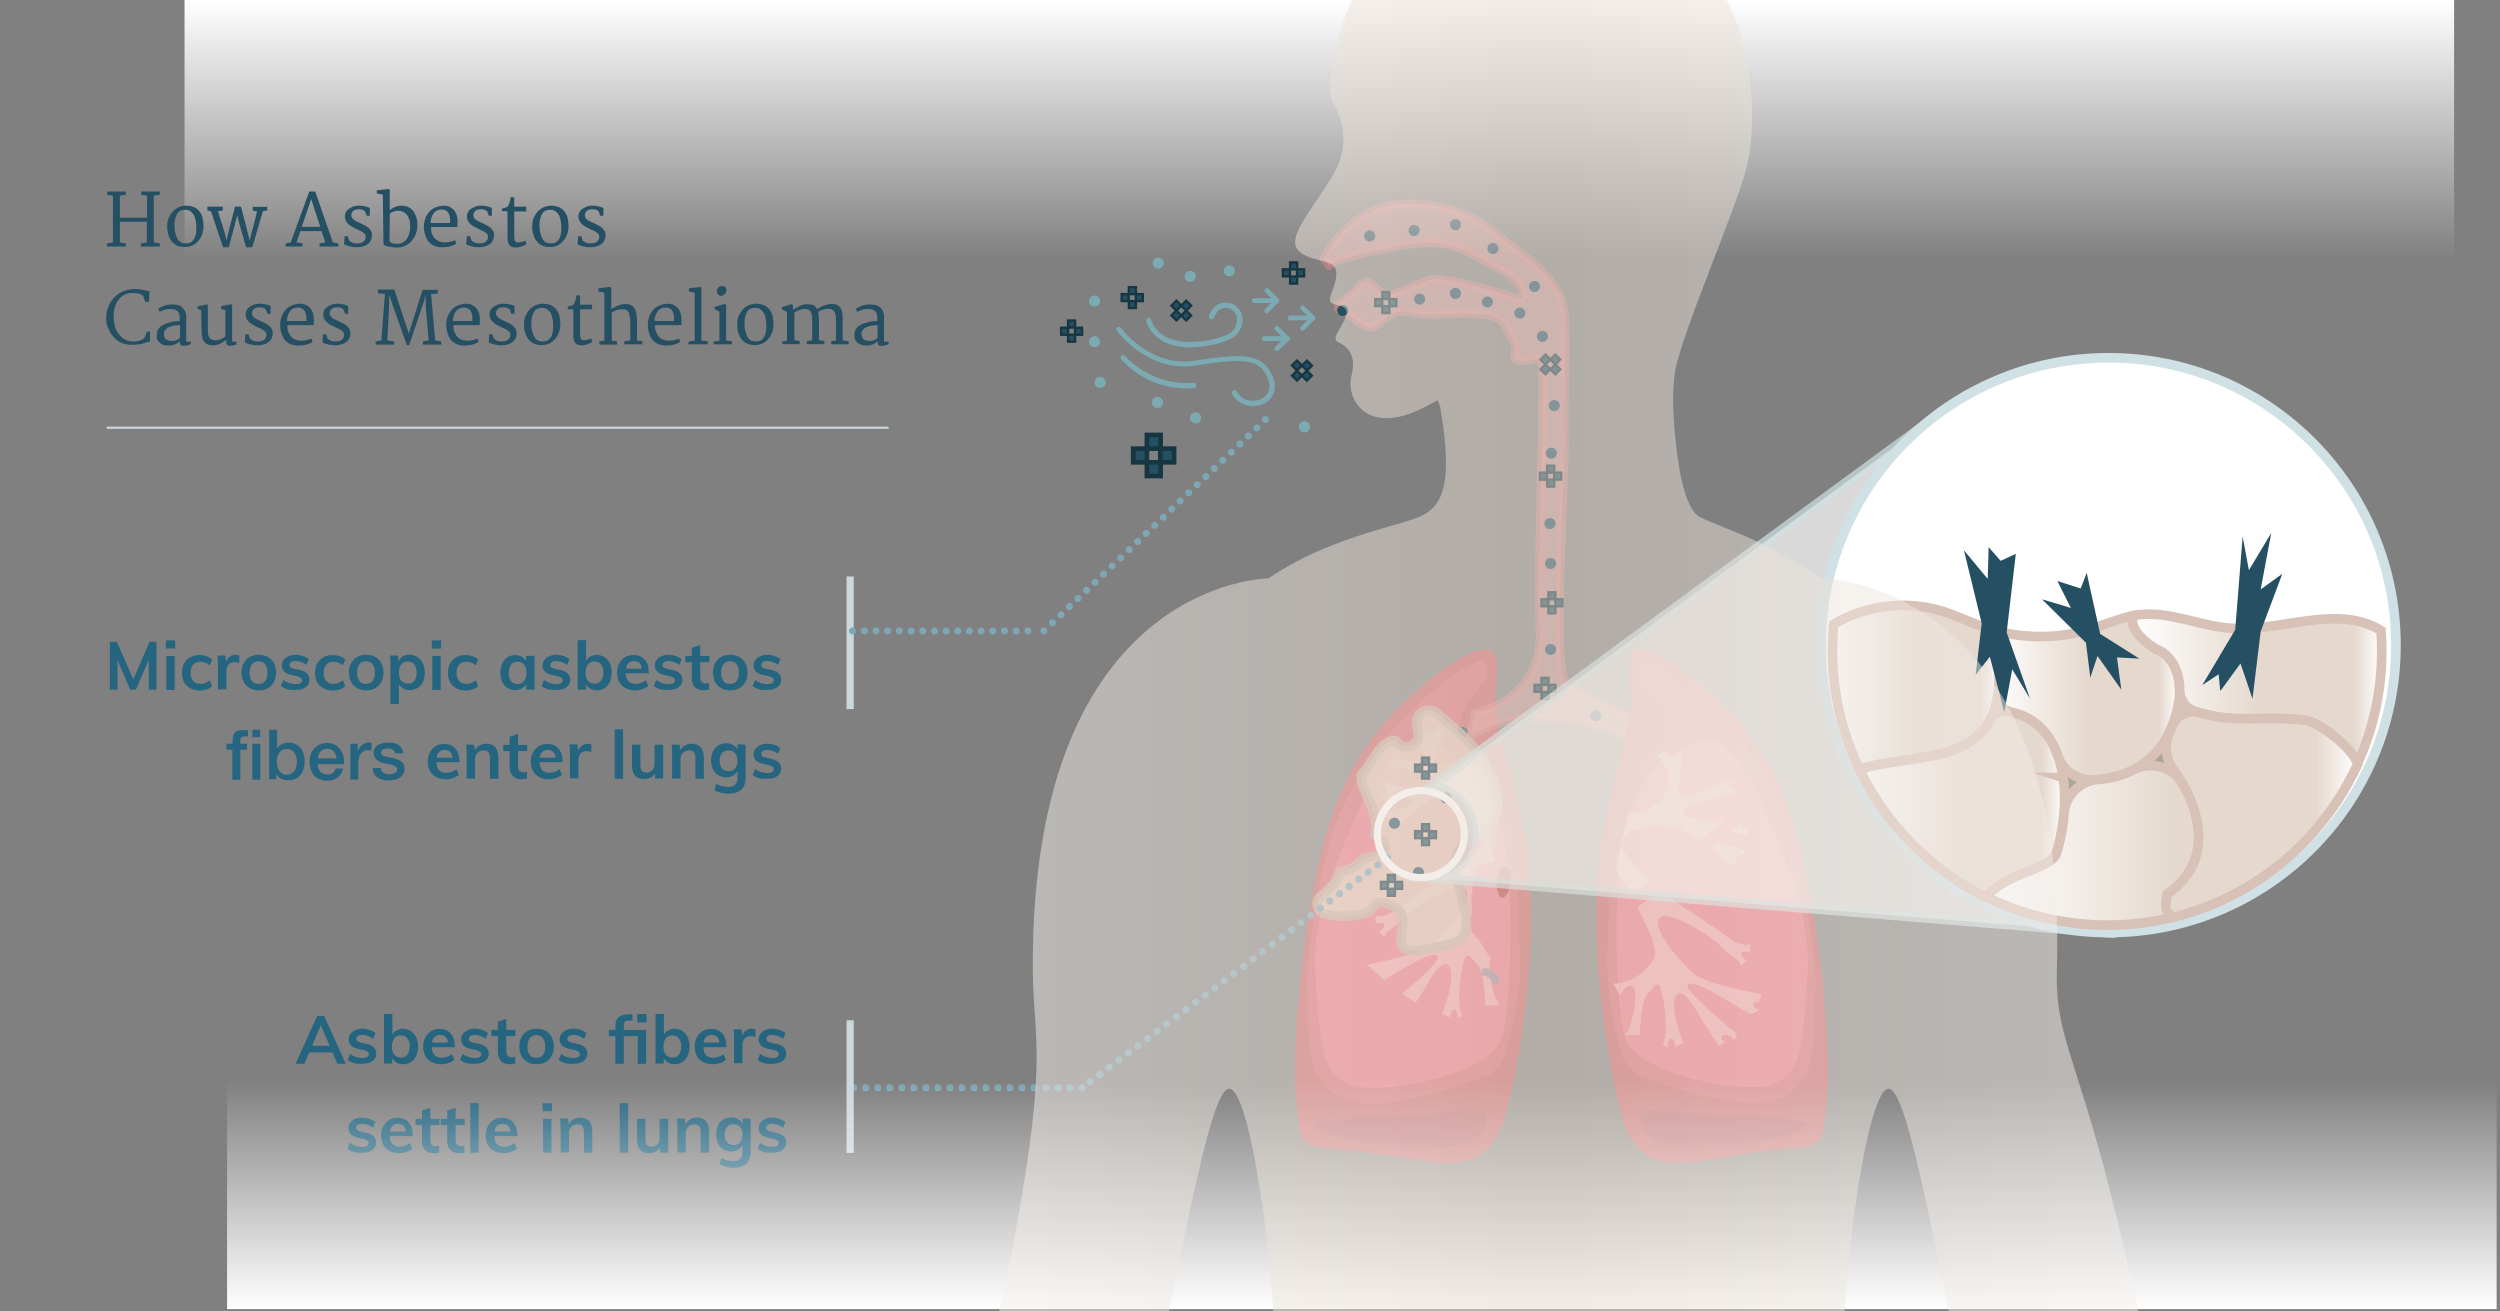 <?xml version="1.0" encoding="UTF-8"?> <svg xmlns="http://www.w3.org/2000/svg" xmlns:xlink="http://www.w3.org/1999/xlink" version="1.1" id="Layer_1" x="0px" y="0px" viewBox="0 0 1040.4 545.6" style="enable-background:new 0 0 1040.4 545.6;" xml:space="preserve"><rect x="0" y="0" width="1040.4" height="545.6" fill="#808080" stroke="none"/> <style type="text/css"> .st0{fill:#CB6266;} .st1{fill:#D86A72;} .st2{fill:#ED7785;} .st3{fill:#BC5C64;} .st4{fill:#FBDFB5;} .st5{fill:#F1CCBF;} .st6{fill:#F3A4A8;} .st7{clip-path:url(#SVGID_00000073715597670791863950000001935113965693857410_);fill:#FBDFB5;} .st8{fill:#DF9896;} .st9{fill:#E79D9D;} .st10{fill:#F4ADB4;} .st11{fill:none;stroke:#7DA7B5;stroke-width:3;stroke-linecap:round;stroke-linejoin:round;stroke-miterlimit:10;stroke-dasharray:0,5;} .st12{opacity:0.5;fill:#EF9C9C;stroke:#E28888;stroke-width:3.452;stroke-linecap:round;stroke-linejoin:round;stroke-miterlimit:10;enable-background:new ;} .st13{fill:#7BAAB2;} .st14{fill:#254F63;} .st15{fill:none;stroke:#163642;stroke-miterlimit:10;} .st16{fill:none;stroke:#163642;stroke-width:1;stroke-miterlimit:10;} .st17{fill:none;stroke:#163642;stroke-width:1.944;stroke-miterlimit:10;} .st18{opacity:0.8;fill:#E5D1BE;stroke:#C4B09F;stroke-width:4;stroke-miterlimit:10;enable-background:new ;} .st19{fill:none;stroke:#7BAAB2;stroke-width:2;stroke-linecap:round;stroke-linejoin:round;stroke-miterlimit:10;} .st20{fill:#A1879B;} .st21{fill:#B03F3F;} .st22{fill:url(#SVGID_00000016045635423926971690000012805025074528429218_);} .st23{fill:#266580;} .st24{fill:none;stroke:#CAD8DD;stroke-width:3;stroke-miterlimit:10;} .st25{fill:url(#SVGID_00000160891818726715278270000011981641162664548774_);} .st26{fill:none;stroke:#7DA7B5;stroke-width:2.929;stroke-linecap:round;stroke-linejoin:round;} .st27{fill:none;stroke:#7DA7B5;stroke-width:2.929;stroke-linecap:round;stroke-linejoin:round;stroke-dasharray:0,4.861;} .st28{fill:none;stroke:#7DA7B5;stroke-width:2.929;stroke-linecap:round;stroke-linejoin:round;stroke-dasharray:0,4.898;} .st29{fill:none;stroke:#CAD8DD;stroke-width:0.883;stroke-miterlimit:10;} .st30{opacity:0.7;fill:#FFFFFF;stroke:#CFE1E5;stroke-width:4;stroke-miterlimit:10;enable-background:new ;} .st31{fill:#FFFFFF;stroke:#CFE1E5;stroke-width:4;stroke-miterlimit:10;} .st32{fill:#A7A89A;} .st33{fill:url(#SVGID_00000116233767362690196700000003036819573901100675_);stroke:#D8C1B6;stroke-width:4;stroke-miterlimit:10;} .st34{fill:url(#SVGID_00000069373246498271904620000007395932811095869116_);stroke:#D8C1B6;stroke-width:4;stroke-miterlimit:10;} .st35{fill:url(#SVGID_00000178196658191024407490000011699322806696211646_);stroke:#D8C1B6;stroke-width:4;stroke-miterlimit:10;} .st36{fill:url(#SVGID_00000134954027292017376660000005165670684212563380_);stroke:#D8C1B6;stroke-width:4;stroke-miterlimit:10;} .st37{fill:url(#SVGID_00000110463778554493801810000012980337246576486056_);stroke:#D8C1B6;stroke-width:4;stroke-miterlimit:10;} .st38{fill:none;stroke:#FFFFFF;stroke-width:3;stroke-miterlimit:10;} .st39{opacity:0.5;clip-path:url(#SVGID_00000074440026043051553810000018215015391199148221_);fill:url(#SVGID_00000029004363982306256640000015893113135958530181_);enable-background:new ;} </style> <g id="Layer_6"> </g> <g id="Layer_4"> </g> <path class="st0" d="M621.1,271.5c0,0-3.8-6.2-24.9,10.4c-16.8,13.2-35.7,32.5-45,67.9c-9.4,35.3-14.2,91-11.7,108.7 s-2.4,18.6,25.4,20.7c27.9,2.2,52.9,15.4,61.3-14.2c8.3-29.6,15.6-84.4,7.2-122.8c-8.4-38.4-12.6-42.8-10.8-56.1 C624.3,272.8,621.1,271.5,621.1,271.5"></path> <path class="st1" d="M614.6,275.4c0,0-11.7,4.7-30.4,23.3c-7.4,7.4-20.1,23.2-28,43.3c-7.9,20.1-12.5,60.1-12.2,67.2 c0.2,7.1-0.2,33.3,4.9,39.5c5.1,6.2,10.5,11.5,26.7,10.3s35.5-8.6,39.9-10.1s8.8-2.4,11.6-12.4s6.5-26.2,5.3-43s0.4-35.3-2.6-44.2 c-3-8.8-0.7-9.7-7.2-24.7c-2.8-6.5-18.1-13.8-15.1-24.7c3-10.9,11.3-14.7,11.1-19.2C618.3,276.3,618.6,273.9,614.6,275.4"></path> <path class="st2" d="M592,308.6c-6.4-1.8-14.3,1.8-25.4,26.1c-11.1,24.3-21.2,48.6-19.1,72.5c2.1,23.9,1.1,39.3,14.3,44.2 s58.8-4.5,63.3-19.5s4.8-70.2-0.1-85.7C620.2,330.7,615.9,315.2,592,308.6"></path> <path class="st3" d="M546.7,467.6c0,0,10.7-2.8,33.4-3.3c22.8-0.5,37.7-4.6,38.5-0.1c0.7,4.5-2.7,13.9-21.5,13.1 C578.3,476.5,553.8,475.9,546.7,467.6L546.7,467.6z"></path> <path class="st4" d="M624.8,341.6L624.8,341.6L624.8,341.6L624.8,341.6 M623.5,335.6c0-0.1-0.1-0.2-0.1-0.4l0,0 C623.4,335.4,623.4,335.5,623.5,335.6"></path> <path class="st5" d="M623.4,335.3L623.4,335.3c-0.2-0.9-0.4-1.7-0.6-2.6c0.2,0.7,0.3,1.4,0.5,2.1C623.3,335,623.3,335.1,623.4,335.3 "></path> <path class="st4" d="M622.2,330.3c-0.3-1.2-0.6-2.4-0.9-3.5c0,0,0,0,0.1,0c0.2,0.8,0.4,1.6,0.5,2C622,329.3,622.1,329.7,622.2,330.3 "></path> <path class="st6" d="M580,407l-0.2-0.3C579.9,406.8,580,406.8,580,407C580.1,407,580,407,580,407"></path> <g> <g> <g> <defs> <path id="SVGID_1_" d="M663.2,345.1L663.2,345.1c0.4-1.8,0.7-3.9,1.2-5.8c0.4-1.6,0.7-3.1,1.1-4.7c0-0.1,0.1-0.3,0.1-0.5 C664.9,337.5,664.1,341.1,663.2,345.1 M666.2,331.7c0.1-0.8,0.3-1.5,0.4-2.3c0.5-1.6,0.8-2.8,1.3-4.9l0,0 C667.4,326.8,666.8,329.2,666.2,331.7"></path> </defs> <clipPath id="SVGID_00000056401980824829816100000014075225025617024416_"> <use xlink:href="#SVGID_1_" style="overflow:visible;"></use> </clipPath> <rect x="663.2" y="324.6" style="clip-path:url(#SVGID_00000056401980824829816100000014075225025617024416_);fill:#FBDFB5;" width="4.7" height="20.5"></rect> </g> </g> </g> <path class="st8" d="M618,359.8c-0.7-3.4-1-6.2-2.1-10.4c1.8-2.5,2.7-4.8,2-6.6c-1.2-3.1-3.5-4.6-6.1-5.3c-0.4-1.1-0.9-2.2-1.4-3.4 c-0.8-1.8-2.2-3.6-4-5.4c1.9,0.9,4.1,1.6,6.6,1.6c0.4,0,0.7,0,1.1,0c1.4,1,3,1.7,4.7,2.1c0.3,1.4,0.7,2.8,1.1,4.3 c0.2,0.9,0.5,1.9,0.7,3c0.2,1,0.5,2.1,0.8,3.2c0,0.2,0.1,0.3,0.1,0.5c0.5,2.6,0.7,4.8,1.7,7.3l0,0c-2.2,2.6-2.4,3.1-3.3,5.4 C619.4,357.1,618.8,358.3,618,359.8 M597.2,316.8l-2.5-0.2c-1.2-1.5-2.2-3.1-3-4.7c-0.4-3.4-1.2-7.3-1.2-7.3l2.1-1.6 c0,0,0.5,2.8,2.6,2.8c2,0,3.4-3.5,3.9-3.5l0,0c0.3,0.3,3,3,3,3S596.3,309.5,597.2,316.8"></path> <path class="st9" d="M618.3,353.2c-0.2,0-0.4-0.1-0.6-0.1c-0.2-0.7-0.4-1.4-0.5-1.9c-0.7-2.1-1.3-4.1-2-6.2c1.4-1.5,2.8-3,3.8-4.4 c0.9,3.4,1.1,5.7,1.7,8.5C620,350.3,619.2,351.7,618.3,353.2 M615.6,330.9c-1.7-0.4-3.6-0.5-5.3-0.5c-0.3,0-0.5,0-0.8,0 c-0.2,0-0.3,0-0.5,0c-2.5-4.3-5.8-8.2-10.4-11.6c0.6-0.3,0.9-0.9,1.1-1.5l5,0.3c0.3,0.6,0.6,1.3,1,2c0,0,2.1,2.6,5.4,4.2 c1.5,1.5,2.6,3,3.2,4.4C614.9,329.2,615.3,330.1,615.6,330.9 M601.7,314l-2.1-0.1c-0.1-0.6-0.1-1.1-0.2-1.6c0-0.6-0.1-1.4-0.2-2.1 C599.9,311.5,600.7,312.8,601.7,314"></path> <path class="st6" d="M606.4,423.6c0,0,0.4-3.5-1.2-3.5c-1.6,0-1.7,3.3-1.7,3.3L600,422c0,0,6.1-14.2,3.2-19.6 c-0.5-0.9-1-1.2-1.7-1.2c-3.4,0-8.4,9.9-8.4,9.9l-3.9,6.1c-1.9-1.1-3.8-2.4-5.6-3.7c6.5-5.4,16-13.8,14.7-15.7 c-0.2-0.3-0.6-0.5-1.2-0.5c-4.5,0-18.8,9.2-18.8,9.2l-2.2,1.3c-2.4-2-4.8-4.1-7.1-6.3c4.8-1,23.4-4.9,26.8-8.1 c3.8-3.6,16.9-17.2,14.5-22.7c-0.4-1-1.4-1.4-2.7-1.4c-6.2,0-20.5,9.4-23.4,12.7c-3.5,3.9-7.8,5.9-7.8,7.2c0,0.3-0.1,0.4-0.2,0.4 c-0.6,0-2.2-1.8-2.2-1.8s3.5-2.7,1.8-3.4c-0.6-0.3-1.2-0.3-1.8-0.3c-0.9,0-1.5,0.2-1.5,0.2l-0.1-3.4c0,0,0.5,0.5,1.7,0.5 c1.6,0,4.3-0.8,8.8-4.1c8.1-6.1,22.5-14.6,25.5-17.8c1.6-1.7,6.6-5.7,10.9-10.1c0.8,2.4,1.5,4.7,2.3,7.1c0.2,0.7,0.4,1.4,0.6,2.2 c-0.5-0.1-0.9-0.1-1.4-0.1c-1.9,0-4.1,0.6-6.3,2.5c0,0-2.8,8.7-1.9,18.8c-1,3.2-1.3,5.8-0.3,7.3c1,1.6,2.1,3,3.4,4.2 c1.2,2.6,2.8,5,4.9,7.3c-2,2.7,0.3,15.8,3.6,19.7l-6.1,0.1c0,0-0.3-13.5-2.8-16.4c-1.7-1.9-3.3-4.5-4.5-4.5c-0.6,0-1.1,0.6-1.5,2 c-1.3,4.5-3.5,17.2-0.8,23.3L606.4,423.6 M602.2,333.5c-1-2.2-1.6-3.5-1.6-3.5c-0.5-0.2-1.4-0.8-2.7-1.7c1.2-0.5,1.9-1.1,1.8-1.9 c-0.3-3.4-4.8-3.6-10.7-5.4c-4.5-1.4-8.8-1.5-10.6-1.5c-0.6,0-1,0-1,0l0.7-2.4l2.4-0.5c0,0,0.1-0.1,0.2-0.2l9,0.5 c3.4,1.4,6.8,2.6,8.7,2.8c0.1,0,0.3,0,0.4,0c0.6,0,1.1-0.1,1.5-0.3c5.2,3.9,9,8.4,11.9,13.3c-0.6,0-1.2,0-1.9,0 C608,332.7,605.2,332.8,602.2,333.5"></path> <path class="st10" d="M581.3,344.1l-2.7-1.1c0,0,1.3-0.4,0.9-1.4c-0.4-1.1-3.3-1.4-3.3-1.4l1.1-2c0,0,9.8-1.7,10.4-4.8 c0.3-1.5-1.1-2-3.1-2c-2.2,0-4.9,0.6-6.7,1.3c-0.6,0.2-1,0.3-1.4,0.3c-1.8,0-1.4-2.1-1.4-2.1s0.4,0.2,0.9,0.2c0.6,0,1.2-0.2,1.2-1.3 c0.1-1.9-1.6-2.3-1.6-2.3l1.1-2.3c0,0,2.4,1.6,6.2,2.3c1.2,0.2,3.2,0.4,5.3,0.4c3,0,6.4-0.3,8.3-1.1c1.1,0.7,1.9,1.3,2.3,1.4 c0,0,0.5,1.1,1.3,3c-2.5,0.6-5.1,1.6-7.7,3.5C586.2,339.4,581.3,344.1,581.3,344.1"></path> <line class="st11" x1="450.3" y1="452.7" x2="353.8" y2="452.7"></line> <path class="st12" d="M550.8,107.9c0,0,11-24.3,36.8-23.2c25.8,1.1,34.4,12.7,41.2,17.5c6.7,4.8,21.3,14.9,22.3,28.6 c0.9,13.7-0.4,37.1,0,51.5c0.4,14.3-4.9,95.8,0.3,101.1s27.8,15.6,27.8,15.6l-1.4,7.6c0,0-41.9-17.7-65.8,0l1.8-9.8 c0,0,28.3-5.1,27-34.4c-1.4-29.2,2.7-110.7,0.5-112.5c-1.1-0.9-2.6-0.5-4.4-0.1c-1.7,0.4-3.6,0.7-5.4,0c-3.7-1.6,1.4-3.4-2-8.4 c-3.4-4.9-1.8-10.4-16.5-10.8c-5.3-0.1-8.7,0-11.5,0.1c-4.9,0.2-7.6,0.5-14.4-0.8c-5.4-1-8.8,1.1-11.3,3.1s-4.3,4-6.5,3.2 c-4.5-1.6-11-8.5-12.3-7.4l-0.3-2.6c0,0,6-3.3,8.7-6.8s4-2.9,8.4,1.5c4.4,4.5,12.7-1.9,20.7-4.3s34.2,7.1,37.6,7.7 c3.4,0.5,2.3-7.4-9.1-12.9c-11.4-5.5-17.8-12.9-37.8-9.4c-20,3.4-31.1,6.8-32.3,8.6C552.5,110.7,553.2,109.3,550.8,107.9"></path> <path class="st13" d="M466.6,136.6c0.1,0.2,12.2,16.4,30.7,13.5c19-3,27.8-3.4,32.1,6c2.8,6.1-0.1,10.3-3.4,11.9 c-4.2,2.1-10.4,1.1-13.2-4c-0.3-0.5-0.1-1.2,0.4-1.5s1.2-0.1,1.5,0.4c2.2,4,7.1,4.7,10.3,3.1c3.3-1.7,4.2-5.1,2.4-9.1 c-3.5-7.7-10.2-7.9-29.8-4.8c-19.8,3.2-32.6-14.2-32.8-14.4c-0.4-0.5-0.2-1.2,0.2-1.5c0.2-0.1,0.4-0.2,0.6-0.2 C466.1,136.1,466.4,136.3,466.6,136.6z"></path> <path class="st13" d="M468.2,148.1c0.1,0.1,10.7,12.7,28.5,11.2c0.6-0.1,1.1,0.4,1.2,1s-0.4,1.1-1,1.2c-18.9,1.6-29.9-11.4-30.3-12 c-0.4-0.5-0.3-1.2,0.1-1.5c0.2-0.2,0.5-0.3,0.7-0.3C467.6,147.7,467.9,147.9,468.2,148.1z"></path> <path class="st13" d="M514.4,127.4c1.7,1.4,2.7,3.4,2.7,5.6c0,3.3-1.8,6.3-4.6,7.8c-3.9,2.1-9.2,3.3-15.8,3.7 c-17,0.8-19.7-10.8-19.7-10.9c-0.1-0.6,0.3-1.2,0.8-1.3c0.6-0.1,1.2,0.3,1.3,0.8c0,0.1,2.3,9.9,17.4,9.2c7.8-0.4,12.4-2.1,14.9-3.4 c2.1-1.2,3.4-3.4,3.4-5.9c0-1.5-0.7-2.9-1.9-3.9c-1.1-0.9-2.5-1.2-3.8-0.9c-1.7,0.4-3,1.7-3.8,3.9c-0.2,0.6-0.8,0.9-1.4,0.7 s-0.9-0.8-0.7-1.4c1.1-2.9,2.9-4.7,5.3-5.3c0.5-0.1,1-0.2,1.5-0.2C511.7,126,513.2,126.5,514.4,127.4z"></path> <path class="st13" d="M499.9,173.9c0,1.3-1,2.3-2.3,2.3s-2.3-1-2.3-2.3s1-2.3,2.3-2.3C498.9,171.6,499.9,172.6,499.9,173.9z"></path> <path class="st13" d="M481.7,169.8c1.3,0,2.3-1,2.3-2.3s-1-2.3-2.3-2.3s-2.3,1-2.3,2.3C479.4,168.8,480.4,169.8,481.7,169.8z"></path> <path class="st13" d="M495.3,112.7c-1.3,0-2.3,1-2.3,2.3s1,2.3,2.3,2.3s2.3-1,2.3-2.3C497.7,113.8,496.6,112.7,495.3,112.7z"></path> <path class="st13" d="M482,111.8c1.3,0,2.3-1,2.3-2.3s-1-2.3-2.3-2.3s-2.3,1-2.3,2.3C479.7,110.7,480.7,111.8,482,111.8z"></path> <path class="st13" d="M513.9,112.7c0-1.3-1-2.3-2.3-2.3s-2.3,1-2.3,2.3s1,2.3,2.3,2.3C512.9,115.1,513.9,114,513.9,112.7z"></path> <path class="st13" d="M541.2,179.3c0.9,0.9,2.4,0.9,3.3,0s0.9-2.4,0-3.3s-2.4-0.9-3.3,0C540.3,176.9,540.3,178.4,541.2,179.3z"></path> <path class="st13" d="M459.5,160.8c0.9-0.9,0.9-2.4,0-3.3c-0.9-0.9-2.4-0.9-3.3,0s-0.9,2.4,0,3.3 C457.1,161.7,458.6,161.7,459.5,160.8z"></path> <path class="st13" d="M455.5,123c-1.3,0-2.3,1-2.3,2.3s1,2.3,2.3,2.3s2.3-1,2.3-2.3C457.9,124,456.8,123,455.5,123z"></path> <path class="st14" d="M561.1,129.2c0-1.3-1-2.3-2.3-2.3s-2.3,1-2.3,2.3s1,2.3,2.3,2.3S561.1,130.5,561.1,129.2z"></path> <path class="st14" d="M572.3,98.2c0-1.3-1-2.3-2.3-2.3s-2.3,1-2.3,2.3s1,2.3,2.3,2.3S572.3,99.5,572.3,98.2z"></path> <path class="st14" d="M590.8,95.9c0-1.3-1-2.3-2.3-2.3s-2.3,1-2.3,2.3s1,2.3,2.3,2.3S590.8,97.1,590.8,95.9z"></path> <path class="st14" d="M608,93.5c0-1.3-1-2.3-2.3-2.3s-2.3,1-2.3,2.3s1,2.3,2.3,2.3C606.9,95.9,608,94.8,608,93.5z"></path> <path class="st14" d="M623.6,103.4c0-1.3-1-2.3-2.3-2.3s-2.3,1-2.3,2.3s1,2.3,2.3,2.3S623.6,104.7,623.6,103.4z"></path> <path class="st14" d="M640.9,119.2c0-1.3-1-2.3-2.3-2.3s-2.3,1-2.3,2.3s1,2.3,2.3,2.3C639.8,121.6,640.9,120.5,640.9,119.2z"></path> <path class="st14" d="M608,122.1c0-1.3-1-2.3-2.3-2.3s-2.3,1-2.3,2.3s1,2.3,2.3,2.3C606.9,124.5,608,123.4,608,122.1z"></path> <path class="st13" d="M453.2,142.2c0-1.3,1-2.3,2.3-2.3s2.3,1,2.3,2.3s-1,2.3-2.3,2.3S453.2,143.5,453.2,142.2z"></path> <path class="st14" d="M593.1,124.5c0-1.3-1-2.3-2.3-2.3s-2.3,1-2.3,2.3s1,2.3,2.3,2.3S593.1,125.7,593.1,124.5z"></path> <path class="st14" d="M664.1,300.2c1.3,0,2.3-1,2.3-2.3s-1-2.3-2.3-2.3s-2.3,1-2.3,2.3S662.8,300.2,664.1,300.2z"></path> <path class="st14" d="M608.5,307.1c-1.3,0-2.3-1-2.3-2.3s1-2.3,2.3-2.3s2.3,1,2.3,2.3S609.8,307.1,608.5,307.1z"></path> <path class="st14" d="M645.6,190.9c1.3,0,2.3-1,2.3-2.3s-1-2.3-2.3-2.3s-2.3,1-2.3,2.3S644.3,190.9,645.6,190.9z"></path> <path class="st14" d="M646.8,171.1c1.3,0,2.3-1,2.3-2.3s-1-2.3-2.3-2.3s-2.3,1-2.3,2.3S645.5,171.1,646.8,171.1z"></path> <path class="st14" d="M644.2,140c0-1.3-1-2.3-2.3-2.3s-2.3,1-2.3,2.3s1,2.3,2.3,2.3S644.2,141.3,644.2,140z"></path> <path class="st14" d="M621.3,125.7c0-1.3-1-2.3-2.3-2.3s-2.3,1-2.3,2.3s1,2.3,2.3,2.3C620.2,128,621.3,126.9,621.3,125.7z"></path> <path class="st14" d="M634.8,130.3c0-1.3-1-2.3-2.3-2.3s-2.3,1-2.3,2.3s1,2.3,2.3,2.3S634.8,131.6,634.8,130.3z"></path> <path class="st14" d="M645,215.6c-1.3,0-2.3,1-2.3,2.3s1,2.3,2.3,2.3s2.3-1,2.3-2.3C647.4,216.6,646.3,215.6,645,215.6z"></path> <path class="st14" d="M645.3,232.2c-1.3,0-2.3,1-2.3,2.3s1,2.3,2.3,2.3s2.3-1,2.3-2.3S646.5,232.2,645.3,232.2z"></path> <path class="st14" d="M645.3,268c-1.3,0-2.3,1-2.3,2.3s1,2.3,2.3,2.3s2.3-1,2.3-2.3S646.5,268,645.3,268z"></path> <g> <g> <g> <rect x="469.8" y="119.5" class="st14" width="2.9" height="2.9"></rect> <rect x="469.8" y="119.5" class="st15" width="2.9" height="2.9"></rect> </g> <g> <rect x="469.8" y="125.3" class="st14" width="2.9" height="2.9"></rect> <rect x="469.8" y="125.3" class="st15" width="2.9" height="2.9"></rect> </g> <g> <rect x="466.8" y="122.4" class="st14" width="2.9" height="2.9"></rect> <rect x="466.8" y="122.4" class="st15" width="2.9" height="2.9"></rect> </g> <g> <rect x="472.7" y="122.4" class="st14" width="2.9" height="2.9"></rect> <rect x="472.7" y="122.4" class="st15" width="2.9" height="2.9"></rect> </g> </g> </g> <g> <g> <g> <rect x="536.9" y="109.2" class="st14" width="2.9" height="2.9"></rect> <rect x="536.9" y="109.2" class="st15" width="2.9" height="2.9"></rect> </g> <g> <rect x="536.9" y="115.1" class="st14" width="2.9" height="2.9"></rect> <rect x="536.9" y="115.1" class="st15" width="2.9" height="2.9"></rect> </g> <g> <rect x="533.9" y="112.1" class="st14" width="2.9" height="2.9"></rect> <rect x="533.9" y="112.1" class="st15" width="2.9" height="2.9"></rect> </g> <g> <rect x="539.8" y="112.1" class="st14" width="2.9" height="2.9"></rect> <rect x="539.8" y="112.1" class="st15" width="2.9" height="2.9"></rect> </g> </g> </g> <g> <g> <g> <rect x="538.4" y="150.6" transform="matrix(0.707 -0.707 0.707 0.707 50.576 426.262)" class="st14" width="2.9" height="2.9"></rect> <rect x="538.4" y="150.6" transform="matrix(0.707 -0.707 0.707 0.707 50.576 426.262)" class="st16" width="2.9" height="2.9"></rect> </g> <g> <rect x="542.5" y="154.8" transform="matrix(0.707 -0.707 0.707 0.707 48.822 430.433)" class="st14" width="2.9" height="2.9"></rect> <rect x="542.5" y="154.8" transform="matrix(0.707 -0.707 0.707 0.707 48.822 430.433)" class="st16" width="2.9" height="2.9"></rect> </g> <g> <rect x="538.4" y="154.8" transform="matrix(0.707 -0.707 0.707 0.707 47.634 427.521)" class="st14" width="2.9" height="2.9"></rect> <rect x="538.4" y="154.8" transform="matrix(0.707 -0.707 0.707 0.707 47.634 427.521)" class="st16" width="2.9" height="2.9"></rect> </g> <g> <rect x="542.5" y="150.7" transform="matrix(0.707 -0.707 0.707 0.707 51.764 429.174)" class="st14" width="2.9" height="2.9"></rect> <rect x="542.5" y="150.7" transform="matrix(0.707 -0.707 0.707 0.707 51.764 429.174)" class="st16" width="2.9" height="2.9"></rect> </g> </g> </g> <g> <g> <g> <rect x="477.3" y="181" class="st14" width="5.7" height="5.7"></rect> <rect x="477.3" y="181" class="st17" width="5.7" height="5.7"></rect> </g> <g> <rect x="477.3" y="192.4" class="st14" width="5.7" height="5.7"></rect> <rect x="477.3" y="192.4" class="st17" width="5.7" height="5.7"></rect> </g> <g> <rect x="482.9" y="186.7" class="st14" width="5.7" height="5.7"></rect> <rect x="482.9" y="186.7" class="st17" width="5.7" height="5.7"></rect> </g> <g> <rect x="471.6" y="186.7" class="st14" width="5.7" height="5.7"></rect> <rect x="471.6" y="186.7" class="st17" width="5.7" height="5.7"></rect> </g> </g> </g> <g> <g> <g> <rect x="488.2" y="125.7" transform="matrix(0.707 -0.707 0.707 0.707 53.497 383.485)" class="st14" width="2.9" height="2.9"></rect> <rect x="488.2" y="125.7" transform="matrix(0.707 -0.707 0.707 0.707 53.497 383.485)" class="st16" width="2.9" height="2.9"></rect> </g> <g> <rect x="492.3" y="129.8" transform="matrix(0.707 -0.707 0.707 0.707 51.772 387.586)" class="st14" width="2.9" height="2.9"></rect> <rect x="492.3" y="129.8" transform="matrix(0.707 -0.707 0.707 0.707 51.772 387.586)" class="st16" width="2.9" height="2.9"></rect> </g> <g> <rect x="488.2" y="129.8" transform="matrix(0.707 -0.707 0.707 0.707 50.584 384.673)" class="st14" width="2.9" height="2.9"></rect> <rect x="488.2" y="129.8" transform="matrix(0.707 -0.707 0.707 0.707 50.584 384.673)" class="st16" width="2.9" height="2.9"></rect> </g> <g> <rect x="492.3" y="125.7" transform="matrix(0.707 -0.707 0.707 0.707 54.684 386.398)" class="st14" width="2.9" height="2.9"></rect> <rect x="492.3" y="125.7" transform="matrix(0.707 -0.707 0.707 0.707 54.684 386.398)" class="st16" width="2.9" height="2.9"></rect> </g> </g> </g> <g> <g> <g> <rect x="444.5" y="133.4" class="st14" width="2.9" height="2.9"></rect> <rect x="444.5" y="133.4" class="st15" width="2.9" height="2.9"></rect> </g> <g> <rect x="444.5" y="139.3" class="st14" width="2.9" height="2.9"></rect> <rect x="444.5" y="139.3" class="st15" width="2.9" height="2.9"></rect> </g> <g> <rect x="441.6" y="136.4" class="st14" width="2.9" height="2.9"></rect> <rect x="441.6" y="136.4" class="st15" width="2.9" height="2.9"></rect> </g> <g> <rect x="447.4" y="136.4" class="st14" width="2.9" height="2.9"></rect> <rect x="447.4" y="136.4" class="st15" width="2.9" height="2.9"></rect> </g> </g> </g> <g> <g> <g> <rect x="645.9" y="148.1" transform="matrix(0.707 -0.707 0.707 0.707 83.844 501.566)" class="st14" width="2.9" height="2.9"></rect> <rect x="645.9" y="148.1" transform="matrix(0.707 -0.707 0.707 0.707 83.844 501.566)" class="st16" width="2.9" height="2.9"></rect> </g> <g> <rect x="641.8" y="152.2" transform="matrix(0.707 -0.707 0.707 0.707 79.744 499.842)" class="st14" width="2.9" height="2.9"></rect> <rect x="641.8" y="152.2" transform="matrix(0.707 -0.707 0.707 0.707 79.744 499.842)" class="st16" width="2.9" height="2.9"></rect> </g> <g> <rect x="645.9" y="152.2" transform="matrix(0.707 -0.707 0.707 0.707 80.932 502.754)" class="st14" width="2.9" height="2.9"></rect> <rect x="645.9" y="152.2" transform="matrix(0.707 -0.707 0.707 0.707 80.932 502.754)" class="st16" width="2.9" height="2.9"></rect> </g> <g> <rect x="641.8" y="148.1" transform="matrix(0.707 -0.707 0.707 0.707 82.656 498.654)" class="st14" width="2.9" height="2.9"></rect> <rect x="641.8" y="148.1" transform="matrix(0.707 -0.707 0.707 0.707 82.656 498.654)" class="st16" width="2.9" height="2.9"></rect> </g> </g> </g> <g> <g> <g> <rect x="644.4" y="252.3" class="st14" width="2.9" height="2.9"></rect> <rect x="644.4" y="252.3" class="st15" width="2.9" height="2.9"></rect> </g> <g> <rect x="644.4" y="246.5" class="st14" width="2.9" height="2.9"></rect> <rect x="644.4" y="246.5" class="st15" width="2.9" height="2.9"></rect> </g> <g> <rect x="641.5" y="249.4" class="st14" width="2.9" height="2.9"></rect> <rect x="641.5" y="249.4" class="st15" width="2.9" height="2.9"></rect> </g> <g> <rect x="647.3" y="249.4" class="st14" width="2.9" height="2.9"></rect> <rect x="647.3" y="249.4" class="st15" width="2.9" height="2.9"></rect> </g> </g> </g> <g> <g> <g> <rect x="641.5" y="288" class="st14" width="2.9" height="2.9"></rect> <rect x="641.5" y="288" class="st15" width="2.9" height="2.9"></rect> </g> <g> <rect x="641.5" y="282.1" class="st14" width="2.9" height="2.9"></rect> <rect x="641.5" y="282.1" class="st15" width="2.9" height="2.9"></rect> </g> <g> <rect x="638.6" y="285" class="st14" width="2.9" height="2.9"></rect> <rect x="638.6" y="285" class="st15" width="2.9" height="2.9"></rect> </g> <g> <rect x="644.4" y="285" class="st14" width="2.9" height="2.9"></rect> <rect x="644.4" y="285" class="st15" width="2.9" height="2.9"></rect> </g> </g> </g> <g> <g> <g> <rect x="643.9" y="193.8" class="st14" width="2.9" height="2.9"></rect> <rect x="643.9" y="193.8" class="st15" width="2.9" height="2.9"></rect> </g> <g> <rect x="643.9" y="199.6" class="st14" width="2.9" height="2.9"></rect> <rect x="643.9" y="199.6" class="st15" width="2.9" height="2.9"></rect> </g> <g> <rect x="646.8" y="196.7" class="st14" width="2.9" height="2.9"></rect> <rect x="646.8" y="196.7" class="st15" width="2.9" height="2.9"></rect> </g> <g> <rect x="640.9" y="196.7" class="st14" width="2.9" height="2.9"></rect> <rect x="640.9" y="196.7" class="st15" width="2.9" height="2.9"></rect> </g> </g> </g> <g> <g> <g> <rect x="575.3" y="121.5" class="st14" width="2.9" height="2.9"></rect> <rect x="575.3" y="121.5" class="st15" width="2.9" height="2.9"></rect> </g> <g> <rect x="575.3" y="127.4" class="st14" width="2.9" height="2.9"></rect> <rect x="575.3" y="127.4" class="st15" width="2.9" height="2.9"></rect> </g> <g> <rect x="578.2" y="124.5" class="st14" width="2.9" height="2.9"></rect> <rect x="578.2" y="124.5" class="st15" width="2.9" height="2.9"></rect> </g> <g> <rect x="572.3" y="124.5" class="st14" width="2.9" height="2.9"></rect> <rect x="572.3" y="124.5" class="st15" width="2.9" height="2.9"></rect> </g> </g> </g> <path class="st18" d="M557.7,362.9c0.3-0.1,0.7-0.1,1-0.2c3.6-0.9,6.7-2.9,9-5.6c0.5-0.1,1-0.2,1.5-0.3c11.2-2,7.1-5.5,3.1-9.5 c0.5-2.8,0.4-5.6-0.3-8.3c-0.9-3-2.2-5.9-3.5-8.7c-0.3-0.7-0.6-1.4-1-2c-0.1-0.2-0.2-0.4-0.3-0.5c-0.3-1.4-0.6-3.3-0.8-4.8 c0.1-0.3,0.2-0.6,0.3-0.9c4.7-4.6,7.4-14,14-13.9c0.3,0,0.9,1,0.9,1c3.5,3.6,9.5,0.5,8.6-4.4l-0.6-3.2c-0.8-4.5,4.4-7.8,8-5 c3.5,2.6,7.9,6.4,13.5,11.9c5.9,5.7,22.9,30.6,2.2,39.9c-20.8,9.3,10.2,39.8-10.5,44.8l-7.3,1.3c-1,0.2-2.9,0.7-2.9,0.7 c-18.8,3-2-12.9-12.9-18.1c-3-1.5-6-2.5-7.9,0.1l-1,1.3c-2.4,3.1-13.9,3.3-19.2,2c-3.3-0.8-4.8-5.2-2.1-7.3 C555.8,368.1,557,365.1,557.7,362.9z"></path> <line class="st11" x1="577.4" y1="356.9" x2="450.3" y2="452.7"></line> <path class="st14" d="M580.3,344.9c-1.3,0-2.3-1-2.3-2.3s1-2.3,2.3-2.3s2.3,1,2.3,2.3S581.6,344.9,580.3,344.9z"></path> <path class="st14" d="M601.7,334.3c-1.3,0-2.3-1-2.3-2.3s1-2.3,2.3-2.3s2.3,1,2.3,2.3S603,334.3,601.7,334.3z"></path> <path class="st14" d="M590.3,365.4c-1.3,0-2.3-1-2.3-2.3s1-2.3,2.3-2.3s2.3,1,2.3,2.3S591.6,365.4,590.3,365.4z"></path> <g> <g> <g> <rect x="577.6" y="364.1" class="st14" width="2.9" height="2.9"></rect> <rect x="577.6" y="364.1" class="st15" width="2.9" height="2.9"></rect> </g> <g> <rect x="577.6" y="369.9" class="st14" width="2.9" height="2.9"></rect> <rect x="577.6" y="369.9" class="st15" width="2.9" height="2.9"></rect> </g> <g> <rect x="574.7" y="367" class="st14" width="2.9" height="2.9"></rect> <rect x="574.7" y="367" class="st15" width="2.9" height="2.9"></rect> </g> <g> <rect x="580.6" y="367" class="st14" width="2.9" height="2.9"></rect> <rect x="580.6" y="367" class="st15" width="2.9" height="2.9"></rect> </g> </g> </g> <g> <g> <g> <rect x="591.8" y="315.3" class="st14" width="2.9" height="2.9"></rect> <rect x="591.8" y="315.3" class="st15" width="2.9" height="2.9"></rect> </g> <g> <rect x="591.8" y="321.1" class="st14" width="2.9" height="2.9"></rect> <rect x="591.8" y="321.1" class="st15" width="2.9" height="2.9"></rect> </g> <g> <rect x="588.9" y="318.2" class="st14" width="2.9" height="2.9"></rect> <rect x="588.9" y="318.2" class="st15" width="2.9" height="2.9"></rect> </g> <g> <rect x="594.7" y="318.2" class="st14" width="2.9" height="2.9"></rect> <rect x="594.7" y="318.2" class="st15" width="2.9" height="2.9"></rect> </g> </g> </g> <g> <g> <g> <rect x="591.8" y="348.8" class="st14" width="2.9" height="2.9"></rect> <rect x="591.8" y="348.8" class="st15" width="2.9" height="2.9"></rect> </g> <g> <rect x="591.8" y="343" class="st14" width="2.9" height="2.9"></rect> <rect x="591.8" y="343" class="st15" width="2.9" height="2.9"></rect> </g> <g> <rect x="594.7" y="345.9" class="st14" width="2.9" height="2.9"></rect> <rect x="594.7" y="345.9" class="st15" width="2.9" height="2.9"></rect> </g> <g> <rect x="588.9" y="345.9" class="st14" width="2.9" height="2.9"></rect> <rect x="588.9" y="345.9" class="st15" width="2.9" height="2.9"></rect> </g> </g> </g> <polyline class="st19" points="531.4,136.7 535.7,140.9 531.4,145.1 "></polyline> <line class="st19" x1="535.7" y1="140.9" x2="526.2" y2="140.9"></line> <polyline class="st19" points="527.2,120.9 531.4,125.1 527.2,129.3 "></polyline> <line class="st19" x1="531.4" y1="125.1" x2="522" y2="125.1"></line> <polyline class="st19" points="542.1,128.1 546.4,132.3 542.1,136.6 "></polyline> <line class="st19" x1="546.4" y1="132.3" x2="536.9" y2="132.3"></line> <g> <path class="st0" d="M679.8,271.4c0,0,3.7-6.2,24.4,10.4c16.4,13.2,35,32.4,44.2,67.8c9.2,35.3,14.1,91,11.7,108.7 c-2.4,17.7,2.4,18.6-24.9,20.8s-51.8,15.5-60-14.1s-15.4-84.4-7.3-122.8s12.2-42.9,10.5-56.1C676.7,272.7,679.8,271.4,679.8,271.4"></path> <path class="st1" d="M686.2,275.4c0,0,11.5,4.7,29.8,23.2c7.3,7.4,19.7,23.2,27.5,43.3c7.8,20.1,12.3,60.1,12.1,67.1 c-0.2,7.1,0.3,33.3-4.7,39.5s-10.2,11.5-26.1,10.3c-15.9-1.2-34.7-8.5-39.1-10c-4.3-1.5-8.6-2.4-11.4-12.4c-2.7-10-6.4-26.2-5.3-43 c1.1-16.8-0.5-35.3,2.5-44.2s0.7-9.7,7-24.7c2.7-6.5,17.7-13.9,14.7-24.8s-11.1-14.7-10.9-19.1 C682.5,276.3,682.3,273.9,686.2,275.4"></path> <path class="st2" d="M708.4,308.5c6.2-1.8,14,1.8,24.9,26c10.9,24.3,20.8,48.6,18.8,72.4c-2,23.9-1,39.3-13.9,44.2 s-57.6-4.4-62-19.4s-4.8-70.2-0.1-85.7C680.8,330.6,685,315.2,708.4,308.5"></path> <path class="st3" d="M753,467.4c0,0-10.5-2.8-32.7-3.2c-22.3-0.5-36.9-4.5-37.6,0c-0.7,4.5,2.7,13.9,21.1,13 C722.1,476.3,746,475.7,753,467.4"></path> <g> <path class="st6" d="M673.8,413.7l-2.5-4.3c0.9-0.1,1.8-0.2,2.6-0.3C673.9,410.6,673.9,412.2,673.8,413.7 M677.1,370 c-1.8-3.2-3.2-5.9-4-7.7c-0.3-0.6-0.2-0.4-0.6-1c1-4.6,1.9-8.8,2.8-12.6c0.3-0.9,0.5-1.9,0.7-2.8c0.7-3,1.4-5.7,2-8.2 c0.8,0.1,1.6,0.2,2.3,0.2c7.2,0,11.7-6,11.7-6c6.6-11-2.2-17-2.2-17s2.5-2.5,2.8-2.9l0,0c0.4,0,1.8,3.3,3.6,3.3 c1.9,0,2.4-2.6,2.4-2.6l1.9,1.5c0,0-1.2,5.9-1.4,9.3c0,0.8-0.2,1.8-0.3,2.7c-4.9,6-11.9,11.1-13.9,15.7c-0.4,1-0.8,1.9-1.1,2.8 c-3.5,0.3-6.9,1.4-8.5,5.6c-0.9,2.3,1.1,5.5,3.9,8.9C678.5,362.8,678.3,365.6,677.1,370"></path> <path class="st6" d="M677.9,430.7h-1.7c0.6-0.7,1.2-1.7,1.7-2.9C677.9,428.7,677.9,429.7,677.9,430.7 M674.2,414.3l-0.3-0.6 c0-1.5,0-3.1,0.1-4.6c1.4-0.3,2.8-0.6,4-1.2c0,0.8,0,1.6-0.1,2.4C675.6,410.9,674.2,414.3,674.2,414.3 M678.9,373.3 c-0.6-1.1-1.2-2.2-1.8-3.3c1.3-4.5,1.5-7.2,2.2-11c1.3,1.5,2.7,3,4.2,4.4c-0.5,1.6-1,3.2-1.5,4.9c-0.3,0.9-0.6,2-0.8,3.2 L678.9,373.3 M683.9,344.5c0.3-0.9,0.7-1.8,1.1-2.8c2-4.7,9-9.7,13.9-15.7c-0.3,2.7-0.3,5.2,2.7,5.2c0.1,0,0.3,0,0.4,0 c0.2,0,0.4,0,0.6-0.1c-5,3.8-8.6,8.3-11.4,13.2c-0.4,0-0.8,0-1.2,0c-0.9,0-1.7,0-2.4,0C686.4,344.4,685.1,344.4,683.9,344.5"></path> <path class="st6" d="M694.2,435.9l-2.2-0.7c2.7-6.2,0.5-18.9-0.8-23.5c-0.4-1.5-0.9-2-1.5-2c-1.2,0-2.8,2.6-4.5,4.6 c-2.5,2.9-2.8,16.5-2.8,16.5l-4.4-0.1c0-1,0-1.9-0.1-2.9c2.6-6.1,3.8-16.9,1.3-17.4c-0.2,0-0.4-0.1-0.6-0.1c-0.2,0-0.5,0-0.7,0.1 c0-0.8,0-1.6,0.1-2.4c4.3-1.7,7.6-4.8,10.2-8.8c2.2-3.5-2.2-12.8-6.8-21.5l9.4-7.7c0.5,0.5,1,0.9,1.3,1.2c0.8,0.9,2.5,2.2,4.7,3.7 c-0.3,2.3-0.6,4.6-0.9,6.8c-1.1-0.3-2-0.5-2.9-0.5c-1.3,0-2.3,0.4-2.7,1.4c-1.2,2.7,1.3,7.2,4.6,11.6c0.6,8.1,3.4,17.1,8.6,18.4 c2.8,3.7,10.1,10,14.9,14c-2,1.4-4,2.7-6.1,3.9l-4.7-7.2c0,0-5.1-10-8.5-10c-0.6,0-1.2,0.4-1.7,1.2c-2.9,5.4,3.3,19.7,3.3,19.7 l-3.6,1.4c0,0-0.1-3.4-1.7-3.4C693.8,432.4,694.2,435.9,694.2,435.9 M681.2,371.4c0.3-1.2,0.5-2.2,0.8-3.2c0.5-1.6,1-3.2,1.5-4.9 c1.2,1.1,2.4,2.3,3.5,3.3L681.2,371.4 M702.1,346.4c-4-1.6-7.8-1.9-10.9-2c2.8-4.9,6.4-9.3,11.4-13.2c5.1-0.8,18-7.3,18-7.3 s3.2,1.5,0.7,2.5c-2.4,1-1.3,1.6-1.3,1.6l2.4,0.5l0.7,2.4c0,0-0.4,0-1,0c-1.9,0-6.2,0.2-10.7,1.6c-6,1.8-10.5,2-10.8,5.5 c-0.1,1.7,2.9,2.5,6.5,2.9C705.2,342.7,703.5,344.5,702.1,346.4"></path> <path class="st6" d="M715.3,435.2l-3.1-4.7c2.1-1.2,4.1-2.5,6.1-3.9c2.7,2.2,4.7,3.8,4.7,3.8l-1.3,2.4c0,0-1.9-2.2-3.7-2.2 c-0.3,0-0.7,0.1-1,0.2c-2,1.1,0.9,3,0.9,3L715.3,435.2"></path> <path class="st6" d="M726.1,420.7l-3.6-2.1c0,0-7.5-4.8-13.3-7.5c0.9-0.6,1.9-1.4,2.8-2.4c8.5,2.7,21,5.1,21,5.1l-0.3,1 C730.6,416.8,728.4,418.8,726.1,420.7"></path> <path class="st6" d="M728.6,422.1l-2.4-1.4c2.2-1.9,4.4-3.8,6.6-5.8L732,417c0,0,0,0-0.1,0c-0.4,0-2.2,0.1-2,1.5 c0.3,1.6,2.5,1.7,2.5,1.7L728.6,422.1"></path> <path class="st6" d="M724.6,401.6c-0.2,0-0.2-0.1-0.2-0.4c0-0.7-1.3-1.7-3.1-3c2.1-2.1,4-3.7,5.9-5c0.9-0.1,1.2-0.5,1.2-0.5 l-0.1,3.5c0,0-0.6-0.2-1.5-0.2c-0.5,0-1.1,0.1-1.8,0.3c-1.7,0.7,1.8,3.5,1.8,3.5S725.2,401.6,724.6,401.6 M723.2,331L723.2,331 L723.2,331"></path> <path class="st6" d="M703.4,412.6c-5.2-1.3-8-10.2-8.6-18.4c3.6,4.8,8.1,9.3,10.1,11.2c1.1,1,3.8,2.1,7.1,3.2 c-1,1-1.9,1.8-2.8,2.4c-2.3-1-4.3-1.8-5.6-1.7c-0.6,0-1,0.1-1.2,0.5C702.1,410.4,702.5,411.4,703.4,412.6 M721.2,398.2 c-1.4-1.1-3.1-2.4-4.7-4.2c-2.6-2.8-13.7-10.4-20.7-12.3c0.3-2.2,0.6-4.5,0.9-6.8c5.8,4,15.1,9.8,21,14.2c4.5,3.4,7.3,4.1,8.8,4.1 c0.2,0,0.4,0,0.5,0C725.3,394.5,723.3,396.1,721.2,398.2 M720.3,360.1c0,0-3.5-3.3-8.5-7.4l3.3-2.7c3.5,2,9.9,3.1,9.9,3.1l1.3,2.3 c0,0-3.4,0.4-3.9,1.6s1,1.6,1,1.6L720.3,360.1 M707.8,349.7c-0.2-0.1-0.4-0.3-0.6-0.4c-1.7-1.3-3.4-2.2-5.1-2.9 c1.3-1.9,3.1-3.7,5.1-5.4c1.6,0.2,3.3,0.2,4.9,0.2c2.5,0,4.7-0.2,6.1-0.4c0.1,0,0.3-0.1,0.4-0.1L707.8,349.7 M725.8,347.2 c-0.4,0-0.9-0.1-1.6-0.3c-1.1-0.4-2.5-0.8-4-1.1l6.5-5.3l0.1,0.2c0,0-1.9,0.4-1.8,2.6c0.1,1.2,0.8,1.5,1.4,1.5c0.5,0,1-0.2,1-0.2 S727.9,347.2,725.8,347.2"></path> </g> </g> <path class="st20" d="M619.1,403.1c-1.2-0.3-2,0-2,0l-0.9,3.2c0,0,1.2-1,3.5,0.7s1.7,3.1,1.7,3.1l2.7-1.4c0,0,0.1-1.3-0.6-2.7 L619.1,403.1L619.1,403.1z"></path> <path class="st21" d="M626.2,360.6c-1.6,0-3.1,2.8-3.3,6.4c-0.3,3.6,0.8,6.6,2.3,6.6c1.6,0,3.1-2.8,3.3-6.4 C628.8,363.7,627.8,360.7,626.2,360.6L626.2,360.6z"></path> <linearGradient id="SVGID_00000153700363535836074140000003835442109589251462_" gradientUnits="userSpaceOnUse" x1="-16114.608" y1="11767.796" x2="-15958.009" y2="11767.796" gradientTransform="matrix(0 -1 1 0 -11218.746 -15958.009)"> <stop offset="0.311" style="stop-color:#FFFFFF;stop-opacity:0"></stop> <stop offset="1" style="stop-color:#FFFFFF"></stop> </linearGradient> <polygon style="fill:url(#SVGID_00000153700363535836074140000003835442109589251462_);" points="1021.3,0 1021.3,156.6 76.8,156.6 76.8,0 "></polygon> <g> <path class="st23" d="M140.4,442.7l-2-4.7h-9.7l-2,4.7H123l9-19.9h2.9l9,19.9H140.4z M129.9,435.2h7.3l-3.7-8.5L129.9,435.2z"></path> <path class="st23" d="M144.7,441.1l1-2.5c1.5,1.1,3.2,1.7,5.2,1.7c0.8,0,1.5-0.1,1.9-0.4c0.5-0.3,0.7-0.7,0.7-1.2 c0-0.4-0.2-0.8-0.5-1c-0.3-0.3-0.9-0.5-1.6-0.7l-2.4-0.5c-2.6-0.6-3.9-1.9-3.9-3.9c0-0.9,0.2-1.6,0.7-2.3c0.5-0.7,1.2-1.2,2-1.6 c0.9-0.4,1.9-0.6,3.1-0.6c1,0,2,0.2,2.9,0.5s1.8,0.8,2.5,1.3l-1,2.4c-1.4-1-2.9-1.6-4.4-1.6c-0.8,0-1.4,0.1-1.9,0.4 c-0.4,0.3-0.7,0.7-0.7,1.2c0,0.4,0.1,0.7,0.4,1c0.3,0.2,0.7,0.4,1.4,0.6l2.4,0.5c1.4,0.3,2.4,0.8,3.1,1.5c0.6,0.7,1,1.5,1,2.6 c0,1.3-0.5,2.3-1.6,3.1s-2.5,1.1-4.3,1.1C148.3,442.9,146.2,442.3,144.7,441.1z"></path> <path class="st23" d="M171,429.1c0.9,0.6,1.7,1.5,2.2,2.6s0.8,2.4,0.8,3.8s-0.3,2.7-0.8,3.9c-0.5,1.1-1.3,2-2.2,2.6s-2,0.9-3.2,0.9 c-1,0-2-0.2-2.8-0.7s-1.4-1.1-1.8-1.9v2.3h-3.4V422h3.5v8.6c0.4-0.8,1-1.4,1.8-1.8s1.7-0.7,2.7-0.7 C169,428.2,170.1,428.5,171,429.1z M169.5,438.9c0.6-0.8,1-2,1-3.4c0-1.5-0.3-2.6-1-3.4c-0.6-0.8-1.5-1.2-2.7-1.2s-2.1,0.4-2.7,1.2 s-1,1.9-1,3.4s0.3,2.6,1,3.4c0.6,0.8,1.6,1.2,2.7,1.2C168,440.2,168.9,439.8,169.5,438.9z"></path> <path class="st23" d="M189.4,435.8h-9.7c0.1,1.5,0.5,2.6,1.1,3.3s1.7,1.1,3,1.1c1.5,0,3-0.5,4.3-1.5l1,2.4c-0.7,0.5-1.5,1-2.5,1.3 s-2,0.5-3,0.5c-2.3,0-4.1-0.7-5.5-2c-1.3-1.3-2-3.1-2-5.4c0-1.4,0.3-2.7,0.9-3.8s1.4-2,2.4-2.6s2.2-0.9,3.6-0.9 c1.9,0,3.5,0.6,4.6,1.9s1.7,3,1.7,5.2L189.4,435.8L189.4,435.8z M180.9,431.5c-0.6,0.6-1,1.3-1.1,2.4h6.6c-0.1-1.1-0.4-1.9-1-2.4 s-1.3-0.8-2.2-0.8S181.5,431,180.9,431.5z"></path> <path class="st23" d="M191.5,441.1l1-2.5c1.5,1.1,3.2,1.7,5.2,1.7c0.8,0,1.5-0.1,1.9-0.4c0.5-0.3,0.7-0.7,0.7-1.2 c0-0.4-0.2-0.8-0.5-1s-0.9-0.5-1.6-0.7l-2.4-0.5c-2.6-0.6-3.9-1.9-3.9-3.9c0-0.9,0.2-1.6,0.7-2.3c0.5-0.7,1.2-1.2,2-1.6 c0.9-0.4,1.9-0.6,3.1-0.6c1,0,2,0.2,2.9,0.5s1.8,0.8,2.5,1.3l-1,2.4c-1.4-1-2.9-1.6-4.4-1.6c-0.8,0-1.4,0.1-1.9,0.4 c-0.4,0.3-0.7,0.7-0.7,1.2c0,0.4,0.1,0.7,0.4,1c0.3,0.2,0.7,0.4,1.4,0.6l2.4,0.5c1.4,0.3,2.4,0.8,3.1,1.5c0.6,0.7,1,1.5,1,2.6 c0,1.3-0.5,2.3-1.6,3.1c-1,0.8-2.5,1.1-4.3,1.1C195,442.9,193,442.3,191.5,441.1z"></path> <path class="st23" d="M210.7,431.2v6.3c0,1.7,0.8,2.5,2.3,2.5c0.4,0,0.9-0.1,1.4-0.2v2.8c-0.6,0.2-1.4,0.3-2.2,0.3 c-1.6,0-2.8-0.4-3.7-1.3s-1.3-2.2-1.3-3.9v-6.5h-2.7v-2.6h2.7v-3.4l3.5-1.2v4.6h3.8v2.6L210.7,431.2L210.7,431.2z"></path> <path class="st23" d="M219.5,442c-1.1-0.6-1.9-1.5-2.5-2.6s-0.9-2.4-0.9-3.9s0.3-2.8,0.9-3.9s1.4-2,2.5-2.6s2.4-0.9,3.8-0.9 c1.4,0,2.7,0.3,3.8,0.9s1.9,1.5,2.5,2.6s0.9,2.4,0.9,3.9s-0.3,2.8-0.9,3.9c-0.6,1.1-1.4,2-2.5,2.6s-2.3,0.9-3.8,0.9 C221.9,442.9,220.6,442.6,219.5,442z M226,439c0.6-0.8,0.9-1.9,0.9-3.5c0-1.5-0.3-2.7-1-3.5c-0.6-0.8-1.5-1.2-2.7-1.2 s-2.1,0.4-2.7,1.2c-0.6,0.8-1,1.9-1,3.5c0,1.5,0.3,2.7,0.9,3.5s1.5,1.2,2.7,1.2C224.5,440.2,225.4,439.8,226,439z"></path> <path class="st23" d="M232.5,441.1l1-2.5c1.5,1.1,3.2,1.7,5.2,1.7c0.8,0,1.5-0.1,1.9-0.4c0.5-0.3,0.7-0.7,0.7-1.2 c0-0.4-0.2-0.8-0.5-1s-0.9-0.5-1.6-0.7l-2.4-0.5c-2.6-0.6-3.9-1.9-3.9-3.9c0-0.9,0.2-1.6,0.7-2.3c0.5-0.7,1.2-1.2,2-1.6 c0.9-0.4,1.9-0.6,3.1-0.6c1,0,2,0.2,2.9,0.5s1.8,0.8,2.5,1.3l-1,2.4c-1.4-1-2.9-1.6-4.4-1.6c-0.8,0-1.4,0.1-1.9,0.4 c-0.4,0.3-0.7,0.7-0.7,1.2c0,0.4,0.1,0.7,0.4,1c0.3,0.2,0.7,0.4,1.4,0.6l2.4,0.5c1.4,0.3,2.4,0.8,3.1,1.5c0.6,0.7,1,1.5,1,2.6 c0,1.3-0.5,2.3-1.6,3.1c-1,0.8-2.5,1.1-4.3,1.1C236.1,442.9,234,442.3,232.5,441.1z"></path> <path class="st23" d="M259.6,428.6h9.3v14.1h-3.5v-11.5h-5.8v11.5h-3.5v-11.5h-2.7v-2.6h2.7v-1.4c0-1.3,0.2-2.3,0.6-3 s1-1.3,1.9-1.6c0.9-0.3,2.1-0.5,3.6-0.5h1v2.6h-0.7c-0.9,0-1.5,0.1-1.9,0.2s-0.7,0.4-0.8,0.8c-0.1,0.4-0.2,1-0.2,1.9V428.6 L259.6,428.6z M265.2,422h3.9v3.5h-3.9V422z"></path> <path class="st23" d="M284,429.1c0.9,0.6,1.7,1.5,2.2,2.6s0.8,2.4,0.8,3.8s-0.3,2.7-0.8,3.9c-0.5,1.1-1.3,2-2.2,2.6 c-0.9,0.6-2,0.9-3.2,0.9c-1,0-2-0.2-2.8-0.7s-1.4-1.1-1.8-1.9v2.3h-3.4V422h3.5v8.6c0.4-0.8,1-1.4,1.8-1.8s1.7-0.7,2.7-0.7 C282,428.2,283.1,428.5,284,429.1z M282.5,438.9c0.6-0.8,1-2,1-3.4c0-1.5-0.3-2.6-1-3.4c-0.6-0.8-1.5-1.2-2.7-1.2s-2.1,0.4-2.7,1.2 s-1,1.9-1,3.4s0.3,2.6,1,3.4c0.6,0.8,1.5,1.2,2.7,1.2C281,440.2,281.9,439.8,282.5,438.9z"></path> <path class="st23" d="M302.4,435.8h-9.7c0.1,1.5,0.5,2.6,1.1,3.3c0.7,0.7,1.7,1.1,3,1.1c1.5,0,3-0.5,4.3-1.5l1,2.4 c-0.7,0.5-1.5,1-2.5,1.3s-2,0.5-3,0.5c-2.3,0-4.1-0.7-5.5-2c-1.3-1.3-2-3.1-2-5.4c0-1.4,0.3-2.7,0.9-3.8c0.6-1.1,1.4-2,2.4-2.6 s2.2-0.9,3.6-0.9c1.9,0,3.5,0.6,4.6,1.9s1.7,3,1.7,5.2v0.5H302.4z M293.9,431.5c-0.6,0.6-1,1.3-1.1,2.4h6.6c-0.1-1.1-0.4-1.9-1-2.4 c-0.5-0.5-1.3-0.8-2.2-0.8S294.5,431,293.9,431.5z"></path> <path class="st23" d="M314.4,428.4v3.2c-0.6-0.2-1.2-0.4-1.8-0.4c-1.2,0-2.1,0.3-2.7,1s-0.9,1.6-0.9,2.7v7.6h-3.5v-10.1 c0-1.5-0.1-2.8-0.2-4h3.3l0.3,2.5c0.4-0.9,0.9-1.6,1.7-2.1c0.8-0.5,1.6-0.7,2.6-0.7C313.5,428.2,314,428.3,314.4,428.4z"></path> <path class="st23" d="M315.3,441.1l1-2.5c1.5,1.1,3.2,1.7,5.2,1.7c0.8,0,1.5-0.1,1.9-0.4c0.5-0.3,0.7-0.7,0.7-1.2 c0-0.4-0.2-0.8-0.5-1c-0.3-0.3-0.9-0.5-1.6-0.7l-2.4-0.5c-2.6-0.6-3.9-1.9-3.9-3.9c0-0.9,0.2-1.6,0.7-2.3c0.5-0.7,1.2-1.2,2-1.6 c0.9-0.4,1.9-0.6,3.1-0.6c1,0,2,0.2,2.9,0.5s1.8,0.8,2.5,1.3l-1,2.4c-1.4-1-2.9-1.6-4.4-1.6c-0.8,0-1.4,0.1-1.9,0.4 c-0.4,0.3-0.7,0.7-0.7,1.2c0,0.4,0.1,0.7,0.4,1c0.3,0.2,0.7,0.4,1.4,0.6l2.4,0.5c1.4,0.3,2.4,0.8,3.1,1.5c0.6,0.7,1,1.5,1,2.6 c0,1.3-0.5,2.3-1.6,3.1s-2.5,1.1-4.3,1.1C318.8,442.9,316.8,442.3,315.3,441.1z"></path> <path class="st23" d="M144.6,478.1l1-2.5c1.5,1.1,3.2,1.7,5.2,1.7c0.8,0,1.5-0.1,1.9-0.4c0.5-0.3,0.7-0.7,0.7-1.2 c0-0.4-0.2-0.8-0.5-1s-0.9-0.5-1.6-0.7l-2.4-0.5c-2.6-0.6-3.9-1.9-3.9-3.9c0-0.9,0.2-1.6,0.7-2.3c0.5-0.7,1.2-1.2,2-1.6 c0.9-0.4,1.9-0.6,3.1-0.6c1,0,2,0.2,2.9,0.5s1.8,0.8,2.5,1.3l-1,2.4c-1.4-1-2.9-1.6-4.4-1.6c-0.8,0-1.4,0.1-1.9,0.4 c-0.4,0.3-0.7,0.7-0.7,1.2c0,0.4,0.1,0.7,0.4,1c0.3,0.2,0.7,0.4,1.4,0.6l2.4,0.5c1.4,0.3,2.4,0.8,3.1,1.5c0.6,0.7,1,1.5,1,2.6 c0,1.3-0.5,2.3-1.6,3.1c-1,0.8-2.5,1.1-4.3,1.1C148.1,479.9,146.1,479.3,144.6,478.1z"></path> <path class="st23" d="M171.9,472.8h-9.7c0.1,1.5,0.5,2.6,1.1,3.3c0.7,0.7,1.7,1.1,3,1.1c1.6,0,3-0.5,4.3-1.5l1,2.4 c-0.7,0.5-1.5,1-2.5,1.3s-2,0.5-3,0.5c-2.3,0-4.1-0.7-5.5-2c-1.3-1.3-2-3.1-2-5.4c0-1.4,0.3-2.7,0.9-3.8s1.4-2,2.4-2.6 s2.2-0.9,3.6-0.9c1.9,0,3.5,0.6,4.6,1.9s1.7,3,1.7,5.2L171.9,472.8L171.9,472.8z M163.4,468.5c-0.6,0.6-1,1.3-1.1,2.4h6.6 c-0.1-1.1-0.4-1.9-1-2.4c-0.5-0.5-1.3-0.8-2.2-0.8S164,468,163.4,468.5z"></path> <path class="st23" d="M179.1,468.2v6.3c0,1.7,0.8,2.5,2.3,2.5c0.4,0,0.9-0.1,1.4-0.2v2.8c-0.6,0.2-1.4,0.3-2.2,0.3 c-1.6,0-2.8-0.4-3.7-1.3s-1.3-2.2-1.3-3.9v-6.5h-2.7v-2.6h2.7v-3.4l3.5-1.2v4.6h3.8v2.6L179.1,468.2L179.1,468.2z"></path> <path class="st23" d="M189.6,468.2v6.3c0,1.7,0.8,2.5,2.3,2.5c0.4,0,0.9-0.1,1.4-0.2v2.8c-0.6,0.2-1.4,0.3-2.2,0.3 c-1.6,0-2.8-0.4-3.7-1.3s-1.3-2.2-1.3-3.9v-6.5h-2.7v-2.6h2.7v-3.4l3.5-1.2v4.6h3.8v2.6L189.6,468.2L189.6,468.2z"></path> <path class="st23" d="M195.7,479.7v-20.6h3.5v20.6H195.7z"></path> <path class="st23" d="M215.4,472.8h-9.7c0.1,1.5,0.5,2.6,1.1,3.3c0.7,0.7,1.7,1.1,3,1.1c1.5,0,3-0.5,4.3-1.5l1,2.4 c-0.7,0.5-1.5,1-2.5,1.3s-2,0.5-3,0.5c-2.3,0-4.1-0.7-5.5-2c-1.3-1.3-2-3.1-2-5.4c0-1.4,0.3-2.7,0.9-3.8c0.6-1.1,1.4-2,2.4-2.6 s2.2-0.9,3.6-0.9c1.9,0,3.5,0.6,4.6,1.9s1.7,3,1.7,5.2L215.4,472.8L215.4,472.8z M206.9,468.5c-0.6,0.6-1,1.3-1.1,2.4h6.6 c-0.1-1.1-0.4-1.9-1-2.4c-0.5-0.5-1.3-0.8-2.2-0.8S207.5,468,206.9,468.5z"></path> <path class="st23" d="M225.8,459.1h3.9v3.4h-3.9V459.1z M226,479.7v-14.1h3.5v14.1H226z"></path> <path class="st23" d="M246.5,471v8.7H243v-8.5c0-1.1-0.2-1.9-0.6-2.5c-0.4-0.5-1.1-0.8-2-0.8c-1.1,0-1.9,0.3-2.6,1 c-0.7,0.7-1,1.6-1,2.7v8h-3.5v-10.1c0-1.5-0.1-2.8-0.2-4h3.3l0.3,2.3c0.5-0.9,1.1-1.5,2-2c0.8-0.5,1.8-0.7,2.8-0.7 C244.8,465.2,246.5,467.1,246.5,471z"></path> <path class="st23" d="M257.9,479.7v-20.6h3.5v20.6H257.9z"></path> <path class="st23" d="M278.1,465.6v14.1h-3.4v-2.2c-0.4,0.8-1,1.4-1.8,1.8c-0.7,0.4-1.6,0.6-2.6,0.6c-3.5,0-5.2-1.9-5.2-5.8v-8.5 h3.5v8.6c0,1,0.2,1.8,0.6,2.3s1.1,0.7,1.9,0.7c1,0,1.8-0.3,2.5-1c0.6-0.7,0.9-1.6,0.9-2.7v-7.9H278.1L278.1,465.6z"></path> <path class="st23" d="M295.1,471v8.7h-3.5v-8.5c0-1.1-0.2-1.9-0.6-2.5c-0.4-0.5-1.1-0.8-2-0.8c-1.1,0-1.9,0.3-2.6,1s-1,1.6-1,2.7v8 h-3.5v-10.1c0-1.5-0.1-2.8-0.2-4h3.3l0.3,2.3c0.5-0.9,1.1-1.5,2-2c0.8-0.5,1.8-0.7,2.8-0.7C293.4,465.2,295.1,467.1,295.1,471z"></path> <path class="st23" d="M312.4,465.6v13.7c0,2.2-0.6,3.9-1.8,5c-1.2,1.1-3,1.7-5.3,1.7c-2.2,0-4.1-0.5-5.8-1.4l0.6-2.7 c1.7,0.9,3.4,1.3,5.1,1.3c2.5,0,3.8-1.3,3.8-3.8v-2.8c-0.4,0.8-1.1,1.4-1.9,1.9s-1.7,0.7-2.8,0.7c-1.2,0-2.3-0.3-3.3-0.9 s-1.7-1.4-2.2-2.5s-0.8-2.3-0.8-3.7c0-1.4,0.3-2.6,0.8-3.7s1.3-1.9,2.2-2.5c1-0.6,2.1-0.9,3.3-0.9c1,0,2,0.2,2.8,0.7 c0.8,0.4,1.4,1,1.9,1.8v-2.1L312.4,465.6L312.4,465.6z M308,475.4c0.7-0.8,1-1.8,1-3.2c0-1.3-0.3-2.4-1-3.2 c-0.7-0.8-1.6-1.1-2.7-1.1c-1.2,0-2.1,0.4-2.7,1.1c-0.7,0.8-1,1.8-1,3.2c0,1.3,0.3,2.4,1,3.2c0.7,0.8,1.6,1.1,2.7,1.1 C306.4,476.6,307.3,476.2,308,475.4z"></path> <path class="st23" d="M315.3,478.1l1-2.5c1.5,1.1,3.2,1.7,5.2,1.7c0.8,0,1.5-0.1,1.9-0.4c0.5-0.3,0.7-0.7,0.7-1.2 c0-0.4-0.2-0.8-0.5-1s-0.9-0.5-1.6-0.7l-2.4-0.5c-2.6-0.6-3.9-1.9-3.9-3.9c0-0.9,0.2-1.6,0.7-2.3c0.5-0.7,1.2-1.2,2-1.6 c0.9-0.4,1.9-0.6,3.1-0.6c1,0,2,0.2,2.9,0.5s1.8,0.8,2.5,1.3l-1,2.4c-1.4-1-2.9-1.6-4.4-1.6c-0.8,0-1.4,0.1-1.9,0.4 c-0.4,0.3-0.7,0.7-0.7,1.2c0,0.4,0.1,0.7,0.4,1c0.3,0.2,0.7,0.4,1.4,0.6l2.4,0.5c1.4,0.3,2.4,0.8,3.1,1.5c0.6,0.7,1,1.5,1,2.6 c0,1.3-0.5,2.3-1.6,3.1c-1,0.8-2.5,1.1-4.3,1.1C318.8,479.9,316.8,479.3,315.3,478.1z"></path> </g> <g> <path class="st23" d="M62.2,267.1h2.9V287h-3.2v-12.4L56.6,287h-2.4l-5.3-12.2V287h-3.2v-19.9h2.9l6.9,15.6L62.2,267.1z"></path> <path class="st23" d="M69,266.5h3.9v3.4H69V266.5z M69.2,287.1V273h3.5v14.1H69.2z"></path> <path class="st23" d="M79.1,286.4c-1.1-0.6-1.9-1.4-2.5-2.5s-0.9-2.4-0.9-3.9s0.3-2.8,0.9-3.9s1.5-2,2.6-2.6s2.4-0.9,3.9-0.9 c1,0,2,0.2,2.9,0.5s1.7,0.8,2.3,1.3l-1,2.5c-0.6-0.5-1.2-0.9-1.9-1.1c-0.7-0.3-1.3-0.4-2-0.4c-1.3,0-2.3,0.4-3,1.2 c-0.7,0.8-1.1,1.9-1.1,3.4s0.3,2.6,1.1,3.4c0.7,0.8,1.7,1.2,3,1.2c0.7,0,1.3-0.1,2-0.4s1.3-0.6,1.9-1.1l1,2.5 c-0.6,0.6-1.4,1-2.3,1.3s-2,0.5-3,0.5C81.4,287.3,80.2,287,79.1,286.4z"></path> <path class="st23" d="M99.6,272.8v3.2c-0.6-0.2-1.2-0.4-1.8-0.4c-1.2,0-2.1,0.3-2.7,1s-0.9,1.6-0.9,2.7v7.6h-3.5v-10.1 c0-1.5-0.1-2.8-0.2-4h3.3l0.3,2.5c0.4-0.9,0.9-1.6,1.7-2.1s1.6-0.7,2.6-0.7C98.7,272.6,99.2,272.7,99.6,272.8z"></path> <path class="st23" d="M103.9,286.4c-1.1-0.6-1.9-1.5-2.5-2.6s-0.9-2.4-0.9-3.9s0.3-2.8,0.9-3.9s1.4-2,2.5-2.6s2.4-0.9,3.8-0.9 s2.7,0.3,3.8,0.9c1.1,0.6,1.9,1.5,2.5,2.6s0.9,2.4,0.9,3.9s-0.3,2.8-0.9,3.9s-1.4,2-2.5,2.6s-2.3,0.9-3.8,0.9 C106.2,287.3,105,287,103.9,286.4z M110.4,283.4c0.6-0.8,0.9-1.9,0.9-3.5c0-1.5-0.3-2.7-1-3.5c-0.6-0.8-1.5-1.2-2.7-1.2 s-2.1,0.4-2.7,1.2c-0.6,0.8-1,1.9-1,3.5c0,1.5,0.3,2.7,0.9,3.5s1.5,1.2,2.7,1.2C108.9,284.6,109.8,284.2,110.4,283.4z"></path> <path class="st23" d="M116.9,285.5l1-2.5c1.5,1.1,3.2,1.7,5.2,1.7c0.8,0,1.5-0.1,1.9-0.4c0.5-0.3,0.7-0.7,0.7-1.2 c0-0.4-0.2-0.8-0.5-1c-0.3-0.3-0.9-0.5-1.6-0.7l-2.4-0.5c-2.6-0.6-3.9-1.9-3.9-3.9c0-0.9,0.2-1.6,0.7-2.3c0.5-0.7,1.2-1.2,2-1.6 c0.9-0.4,1.9-0.6,3.1-0.6c1,0,2,0.2,2.9,0.5s1.8,0.8,2.5,1.3l-1,2.4c-1.4-1-2.9-1.6-4.4-1.6c-0.8,0-1.4,0.1-1.9,0.4 c-0.4,0.3-0.7,0.7-0.7,1.2c0,0.4,0.1,0.7,0.4,1c0.3,0.2,0.7,0.4,1.4,0.6l2.4,0.5c1.4,0.3,2.4,0.8,3.1,1.5c0.6,0.7,1,1.5,1,2.6 c0,1.3-0.5,2.3-1.6,3.1c-1,0.8-2.5,1.1-4.3,1.1C120.5,287.3,118.4,286.7,116.9,285.5z"></path> <path class="st23" d="M134.5,286.4c-1.1-0.6-1.9-1.4-2.5-2.5s-0.9-2.4-0.9-3.9s0.3-2.8,0.9-3.9c0.6-1.1,1.5-2,2.6-2.6 s2.4-0.9,3.9-0.9c1,0,2,0.2,2.9,0.5s1.7,0.8,2.3,1.3l-1,2.5c-0.6-0.5-1.2-0.9-1.9-1.1c-0.7-0.3-1.3-0.4-2-0.4c-1.3,0-2.3,0.4-3,1.2 c-0.7,0.8-1.1,1.9-1.1,3.4s0.4,2.6,1.1,3.4c0.7,0.8,1.7,1.2,3,1.2c0.7,0,1.3-0.1,2-0.4s1.3-0.6,1.9-1.1l1,2.5 c-0.6,0.6-1.4,1-2.3,1.3c-1,0.3-1.9,0.5-3,0.5C136.8,287.3,135.5,287,134.5,286.4z"></path> <path class="st23" d="M148.6,286.4c-1.1-0.6-1.9-1.5-2.5-2.6s-0.9-2.4-0.9-3.9s0.3-2.8,0.9-3.9s1.4-2,2.5-2.6s2.4-0.9,3.8-0.9 c1.4,0,2.7,0.3,3.8,0.9s1.9,1.5,2.5,2.6s0.9,2.4,0.9,3.9s-0.3,2.8-0.9,3.9c-0.6,1.1-1.4,2-2.5,2.6s-2.3,0.9-3.8,0.9 C150.9,287.3,149.7,287,148.6,286.4z M155.1,283.4c0.6-0.8,0.9-1.9,0.9-3.5c0-1.5-0.3-2.7-1-3.5c-0.6-0.8-1.5-1.2-2.7-1.2 s-2.1,0.4-2.7,1.2c-0.6,0.8-1,1.9-1,3.5c0,1.5,0.3,2.7,0.9,3.5c0.6,0.8,1.5,1.2,2.7,1.2C153.5,284.6,154.4,284.2,155.1,283.4z"></path> <path class="st23" d="M173.8,273.5c0.9,0.6,1.7,1.5,2.2,2.6s0.8,2.4,0.8,3.9s-0.3,2.7-0.8,3.8s-1.3,2-2.2,2.5 c-0.9,0.6-2,0.9-3.3,0.9c-1,0-1.9-0.2-2.7-0.7c-0.8-0.4-1.4-1.1-1.8-1.8v8.3h-3.5v-16.2c0-1.5-0.1-2.8-0.2-4h3.3l0.3,2.4 c0.4-0.9,1-1.6,1.8-2.1s1.8-0.7,2.9-0.7C171.8,272.6,172.9,272.9,173.8,273.5z M172.4,283.4c0.6-0.8,1-1.9,1-3.4s-0.3-2.6-1-3.5 c-0.6-0.8-1.5-1.2-2.7-1.2s-2.1,0.4-2.7,1.2s-1,2-1,3.4c0,1.5,0.3,2.6,1,3.4c0.6,0.8,1.5,1.2,2.7,1.2S171.7,284.2,172.4,283.4z"></path> <path class="st23" d="M179.7,266.5h3.9v3.4h-3.9V266.5z M179.9,287.1V273h3.5v14.1H179.9z"></path> <path class="st23" d="M189.8,286.4c-1.1-0.6-1.9-1.4-2.5-2.5s-0.9-2.4-0.9-3.9s0.3-2.8,0.9-3.9s1.5-2,2.6-2.6s2.4-0.9,3.9-0.9 c1,0,2,0.2,2.9,0.5s1.7,0.8,2.3,1.3l-1,2.5c-0.6-0.5-1.2-0.9-1.9-1.1c-0.7-0.3-1.3-0.4-2-0.4c-1.3,0-2.3,0.4-3,1.2 c-0.7,0.8-1.1,1.9-1.1,3.4s0.4,2.6,1.1,3.4c0.7,0.8,1.7,1.2,3,1.2c0.7,0,1.3-0.1,2-0.4s1.3-0.6,1.9-1.1l1,2.5 c-0.6,0.6-1.4,1-2.3,1.3s-1.9,0.5-3,0.5C192.1,287.3,190.9,287,189.8,286.4z"></path> <path class="st23" d="M222.5,272.9V287H219v-2.3c-0.4,0.8-1,1.4-1.8,1.8s-1.7,0.7-2.7,0.7c-1.2,0-2.3-0.3-3.3-0.9s-1.7-1.4-2.2-2.5 s-0.8-2.4-0.8-3.8s0.3-2.7,0.8-3.9c0.5-1.1,1.3-2,2.2-2.6c1-0.6,2-0.9,3.2-0.9c1,0,1.9,0.2,2.7,0.7c0.8,0.4,1.4,1,1.8,1.8V273 L222.5,272.9L222.5,272.9z M218.1,283.4c0.6-0.8,1-1.9,1-3.4s-0.3-2.6-1-3.4s-1.5-1.2-2.7-1.2s-2.1,0.4-2.7,1.2c-0.6,0.8-1,2-1,3.5 s0.3,2.6,1,3.4c0.6,0.8,1.6,1.2,2.7,1.2C216.6,284.6,217.5,284.2,218.1,283.4z"></path> <path class="st23" d="M225.4,285.5l1-2.5c1.5,1.1,3.2,1.7,5.2,1.7c0.8,0,1.5-0.1,1.9-0.4c0.5-0.3,0.7-0.7,0.7-1.2 c0-0.4-0.2-0.8-0.5-1s-0.9-0.5-1.6-0.7l-2.4-0.5c-2.6-0.6-3.9-1.9-3.9-3.9c0-0.9,0.2-1.6,0.7-2.3c0.5-0.7,1.2-1.2,2-1.6 c0.9-0.4,1.9-0.6,3.1-0.6c1,0,2,0.2,2.9,0.5s1.8,0.8,2.5,1.3l-1,2.4c-1.4-1-2.9-1.6-4.4-1.6c-0.8,0-1.4,0.1-1.9,0.4 c-0.4,0.3-0.7,0.7-0.7,1.2c0,0.4,0.1,0.7,0.4,1c0.3,0.2,0.7,0.4,1.4,0.6l2.4,0.5c1.4,0.3,2.4,0.8,3.1,1.5c0.6,0.7,1,1.5,1,2.6 c0,1.3-0.5,2.3-1.6,3.1c-1,0.8-2.5,1.1-4.3,1.1C228.9,287.3,226.9,286.7,225.4,285.5z"></path> <path class="st23" d="M251.6,273.5c0.9,0.6,1.7,1.5,2.2,2.6s0.8,2.4,0.8,3.8s-0.3,2.7-0.8,3.9c-0.5,1.1-1.3,2-2.2,2.6 s-2,0.9-3.2,0.9c-1,0-2-0.2-2.8-0.7s-1.4-1.1-1.8-1.9v2.3h-3.4v-20.6h3.5v8.6c0.4-0.8,1-1.4,1.8-1.8s1.7-0.7,2.7-0.7 C249.6,272.6,250.7,272.9,251.6,273.5z M250.1,283.3c0.6-0.8,1-2,1-3.4c0-1.5-0.3-2.6-1-3.4c-0.6-0.8-1.5-1.2-2.7-1.2 s-2.1,0.4-2.7,1.2s-1,1.9-1,3.4s0.3,2.6,1,3.4c0.6,0.8,1.6,1.2,2.7,1.2C248.6,284.6,249.5,284.1,250.1,283.3z"></path> <path class="st23" d="M270.1,280.2h-9.7c0.1,1.5,0.5,2.6,1.1,3.3s1.7,1.1,3,1.1c1.5,0,3-0.5,4.3-1.5l1,2.4c-0.7,0.5-1.5,1-2.5,1.3 s-2,0.5-3,0.5c-2.3,0-4.1-0.7-5.5-2c-1.3-1.3-2-3.1-2-5.4c0-1.4,0.3-2.7,0.9-3.8c0.6-1.1,1.4-2,2.4-2.6s2.2-0.9,3.6-0.9 c1.9,0,3.5,0.6,4.6,1.9s1.7,3,1.7,5.2L270.1,280.2L270.1,280.2z M261.6,275.9c-0.6,0.6-1,1.3-1.1,2.4h6.6c-0.1-1.1-0.4-1.9-1-2.4 c-0.5-0.5-1.3-0.8-2.2-0.8C262.9,275.1,262.1,275.4,261.6,275.9z"></path> <path class="st23" d="M272.1,285.5l1-2.5c1.5,1.1,3.2,1.7,5.2,1.7c0.8,0,1.5-0.1,1.9-0.4c0.5-0.3,0.7-0.7,0.7-1.2 c0-0.4-0.2-0.8-0.5-1s-0.9-0.5-1.6-0.7l-2.4-0.5c-2.6-0.6-3.9-1.9-3.9-3.9c0-0.9,0.2-1.6,0.7-2.3c0.5-0.7,1.2-1.2,2-1.6 c0.9-0.4,1.9-0.6,3.1-0.6c1,0,2,0.2,2.9,0.5s1.8,0.8,2.5,1.3l-1,2.4c-1.4-1-2.9-1.6-4.4-1.6c-0.8,0-1.4,0.1-1.9,0.4 c-0.4,0.3-0.7,0.7-0.7,1.2c0,0.4,0.1,0.7,0.4,1c0.3,0.2,0.7,0.4,1.4,0.6l2.4,0.5c1.4,0.3,2.4,0.8,3.1,1.5c0.6,0.7,1,1.5,1,2.6 c0,1.3-0.5,2.3-1.6,3.1c-1,0.8-2.5,1.1-4.3,1.1C275.6,287.3,273.6,286.7,272.1,285.5z"></path> <path class="st23" d="M291.4,275.6v6.3c0,1.7,0.8,2.5,2.3,2.5c0.4,0,0.9-0.1,1.4-0.2v2.8c-0.6,0.2-1.4,0.3-2.2,0.3 c-1.6,0-2.8-0.4-3.7-1.3c-0.9-0.9-1.3-2.2-1.3-3.9v-6.5h-2.7V273h2.7v-3.4l3.5-1.2v4.6h3.8v2.6L291.4,275.6L291.4,275.6z"></path> <path class="st23" d="M300.1,286.4c-1.1-0.6-1.9-1.5-2.5-2.6s-0.9-2.4-0.9-3.9s0.3-2.8,0.9-3.9s1.4-2,2.5-2.6s2.4-0.9,3.8-0.9 s2.7,0.3,3.8,0.9c1.1,0.6,1.9,1.5,2.5,2.6s0.9,2.4,0.9,3.9s-0.3,2.8-0.9,3.9s-1.4,2-2.5,2.6s-2.3,0.9-3.8,0.9 C302.5,287.3,301.2,287,300.1,286.4z M306.6,283.4c0.6-0.8,0.9-1.9,0.9-3.5c0-1.5-0.3-2.7-1-3.5c-0.6-0.8-1.5-1.2-2.7-1.2 s-2.1,0.4-2.7,1.2c-0.6,0.8-1,1.9-1,3.5c0,1.5,0.3,2.7,0.9,3.5s1.5,1.2,2.7,1.2C305.1,284.6,306,284.2,306.6,283.4z"></path> <path class="st23" d="M313.2,285.5l1-2.5c1.5,1.1,3.2,1.7,5.2,1.7c0.8,0,1.5-0.1,1.9-0.4c0.5-0.3,0.7-0.7,0.7-1.2 c0-0.4-0.2-0.8-0.5-1c-0.3-0.3-0.9-0.5-1.6-0.7l-2.4-0.5c-2.6-0.6-3.9-1.9-3.9-3.9c0-0.9,0.2-1.6,0.7-2.3c0.5-0.7,1.2-1.2,2-1.6 c0.9-0.4,1.9-0.6,3.1-0.6c1,0,2,0.2,2.9,0.5s1.8,0.8,2.5,1.3l-1,2.4c-1.4-1-2.9-1.6-4.4-1.6c-0.8,0-1.4,0.1-1.9,0.4 c-0.4,0.3-0.7,0.7-0.7,1.2c0,0.4,0.1,0.7,0.4,1c0.3,0.2,0.7,0.4,1.4,0.6l2.4,0.5c1.4,0.3,2.4,0.8,3.1,1.5c0.6,0.7,1,1.5,1,2.6 c0,1.3-0.5,2.3-1.6,3.1s-2.5,1.1-4.3,1.1C316.7,287.3,314.7,286.7,313.2,285.5z"></path> <path class="st23" d="M191.3,317.2h-9.7c0.1,1.5,0.5,2.6,1.1,3.3c0.7,0.7,1.7,1.1,3,1.1c1.5,0,3-0.5,4.3-1.5l1,2.4 c-0.7,0.5-1.5,1-2.5,1.3s-2,0.5-3,0.5c-2.3,0-4.1-0.7-5.5-2c-1.3-1.3-2-3.1-2-5.4c0-1.4,0.3-2.7,0.9-3.8c0.6-1.1,1.4-2,2.4-2.6 s2.2-0.9,3.6-0.9c1.9,0,3.5,0.6,4.6,1.9s1.7,3,1.7,5.2L191.3,317.2L191.3,317.2z M182.8,312.9c-0.6,0.6-1,1.3-1.1,2.4h6.6 c-0.1-1.1-0.4-1.9-1-2.4c-0.5-0.5-1.3-0.8-2.2-0.8S183.4,312.4,182.8,312.9z"></path> <path class="st23" d="M207.4,315.4v8.7h-3.5v-8.5c0-1.1-0.2-1.9-0.6-2.5c-0.4-0.5-1.1-0.8-2-0.8c-1.1,0-1.9,0.3-2.6,1 c-0.7,0.7-1,1.6-1,2.7v8h-3.5v-10.1c0-1.5-0.1-2.8-0.2-4h3.3l0.3,2.3c0.5-0.9,1.1-1.5,2-2c0.8-0.5,1.8-0.7,2.8-0.7 C205.8,309.6,207.4,311.5,207.4,315.4z"></path> <path class="st23" d="M215.6,312.6v6.3c0,1.7,0.8,2.5,2.3,2.5c0.4,0,0.9-0.1,1.4-0.2v2.8c-0.6,0.2-1.4,0.3-2.2,0.3 c-1.6,0-2.8-0.4-3.7-1.3s-1.3-2.2-1.3-3.9v-6.5h-2.7V310h2.7v-3.4l3.5-1.2v4.6h3.8v2.6L215.6,312.6L215.6,312.6z"></path> <path class="st23" d="M234.2,317.2h-9.7c0.1,1.5,0.5,2.6,1.1,3.3s1.7,1.1,3,1.1c1.5,0,3-0.5,4.3-1.5l1,2.4c-0.7,0.5-1.5,1-2.5,1.3 s-2,0.5-3,0.5c-2.3,0-4.1-0.7-5.5-2c-1.3-1.3-2-3.1-2-5.4c0-1.4,0.3-2.7,0.9-3.8s1.4-2,2.4-2.6s2.2-0.9,3.6-0.9 c1.9,0,3.5,0.6,4.6,1.9s1.7,3,1.7,5.2L234.2,317.2L234.2,317.2z M225.7,312.9c-0.6,0.6-1,1.3-1.1,2.4h6.6c-0.1-1.1-0.4-1.9-1-2.4 s-1.3-0.8-2.2-0.8S226.3,312.4,225.7,312.9z"></path> <path class="st23" d="M246.1,309.8v3.2c-0.6-0.2-1.2-0.4-1.8-0.4c-1.2,0-2.1,0.3-2.7,1s-0.9,1.6-0.9,2.7v7.6h-3.5v-10.1 c0-1.5-0.1-2.8-0.2-4h3.3l0.3,2.5c0.4-0.9,0.9-1.6,1.7-2.1s1.6-0.7,2.6-0.7C245.3,309.6,245.8,309.7,246.1,309.8z"></path> <path class="st23" d="M255.8,324.1v-20.6h3.5v20.6H255.8z"></path> <path class="st23" d="M276,309.9V324h-3.4v-2.2c-0.4,0.8-1,1.4-1.8,1.8c-0.7,0.4-1.6,0.6-2.6,0.6c-3.5,0-5.2-1.9-5.2-5.8v-8.5h3.5 v8.6c0,1,0.2,1.8,0.6,2.3s1.1,0.7,1.9,0.7c1,0,1.8-0.3,2.5-1s0.9-1.6,0.9-2.7v-7.9H276L276,309.9z"></path> <path class="st23" d="M292.9,315.4v8.7h-3.5v-8.5c0-1.1-0.2-1.9-0.6-2.5c-0.4-0.5-1.1-0.8-2-0.8c-1.1,0-1.9,0.3-2.6,1s-1,1.6-1,2.7 v8h-3.5v-10.1c0-1.5-0.1-2.8-0.2-4h3.3l0.3,2.3c0.5-0.9,1.1-1.5,2-2c0.8-0.5,1.8-0.7,2.8-0.7C291.2,309.6,292.9,311.5,292.9,315.4z "></path> <path class="st23" d="M310.3,309.9v13.7c0,2.2-0.6,3.9-1.8,5c-1.2,1.1-3,1.7-5.3,1.7c-2.2,0-4.1-0.5-5.8-1.4l0.6-2.7 c1.7,0.9,3.4,1.3,5.1,1.3c2.5,0,3.8-1.3,3.8-3.8v-2.8c-0.4,0.8-1.1,1.4-1.9,1.9s-1.7,0.7-2.8,0.7c-1.2,0-2.3-0.3-3.3-0.9 s-1.7-1.4-2.2-2.5s-0.8-2.3-0.8-3.7c0-1.4,0.3-2.6,0.8-3.7s1.3-1.9,2.2-2.5s2.1-0.9,3.3-0.9c1,0,2,0.2,2.8,0.7s1.4,1,1.9,1.8v-2.1 L310.3,309.9L310.3,309.9z M305.9,319.8c0.7-0.8,1-1.8,1-3.2c0-1.3-0.3-2.4-1-3.2c-0.7-0.8-1.6-1.1-2.7-1.1c-1.2,0-2.1,0.4-2.7,1.1 c-0.7,0.8-1,1.8-1,3.2c0,1.3,0.3,2.4,1,3.2c0.7,0.8,1.6,1.1,2.7,1.1S305.2,320.6,305.9,319.8z"></path> <path class="st23" d="M313.2,322.5l1-2.5c1.5,1.1,3.2,1.7,5.2,1.7c0.8,0,1.5-0.1,1.9-0.4c0.5-0.3,0.7-0.7,0.7-1.2 c0-0.4-0.2-0.8-0.5-1s-0.9-0.5-1.6-0.7l-2.4-0.5c-2.6-0.6-3.9-1.9-3.9-3.9c0-0.9,0.2-1.6,0.7-2.3c0.5-0.7,1.2-1.2,2-1.6 c0.9-0.4,1.9-0.6,3.1-0.6c1,0,2,0.2,2.9,0.5s1.8,0.8,2.5,1.3l-1,2.4c-1.4-1-2.9-1.6-4.4-1.6c-0.8,0-1.4,0.1-1.9,0.4 c-0.4,0.3-0.7,0.7-0.7,1.2c0,0.4,0.1,0.7,0.4,1c0.3,0.2,0.7,0.4,1.4,0.6l2.4,0.5c1.4,0.3,2.4,0.8,3.1,1.5c0.6,0.7,1,1.5,1,2.6 c0,1.3-0.5,2.3-1.6,3.1c-1,0.8-2.5,1.1-4.3,1.1C316.7,324.3,314.7,323.7,313.2,322.5z"></path> </g> <g> <path class="st14" d="M44.5,101.3l2.5-0.4V81.4l-2.4-0.3v-1.4h7.7v1.4l-2.4,0.3v9.2h11.3v-9.2l-2.4-0.3v-1.4h7.7v1.4L64,81.4v19.5 l2.5,0.4v1.3h-7.9v-1.3l2.5-0.4v-8.6H49.9v8.6l2.5,0.4v1.3h-7.9V101.3z"></path> <path class="st14" d="M69.6,94c0-1.3,0.2-2.5,0.7-3.5s1-1.9,1.7-2.6s1.5-1.3,2.5-1.7s1.9-0.6,2.9-0.6c1.2,0,2.3,0.2,3.3,0.6 c0.9,0.4,1.7,1,2.3,1.8c0.6,0.8,1.1,1.7,1.3,2.7s0.4,2.2,0.4,3.3c0,1.3-0.2,2.5-0.6,3.6s-1,2-1.7,2.8s-1.5,1.4-2.4,1.8 s-1.9,0.6-3,0.6c-1.4,0-2.5-0.2-3.5-0.7s-1.7-1.2-2.3-2c-0.6-0.8-1-1.8-1.3-2.9C69.7,96.3,69.5,95.2,69.6,94z M77.2,101.3 c0.8,0,1.5-0.1,2.1-0.4s1-0.8,1.4-1.3c0.4-0.6,0.6-1.3,0.8-2.2c0.2-0.9,0.2-1.9,0.2-3c0-1-0.1-1.9-0.3-2.8 c-0.2-0.9-0.4-1.6-0.8-2.2s-0.8-1.1-1.4-1.5s-1.2-0.6-2-0.6s-1.5,0.1-2.1,0.4S74,88.4,73.7,89c-0.4,0.6-0.6,1.3-0.8,2.1 c-0.2,0.8-0.3,1.8-0.3,2.8s0.1,1.9,0.3,2.8c0.2,0.9,0.5,1.7,0.8,2.4s0.8,1.2,1.4,1.7C75.7,101.1,76.4,101.3,77.2,101.3z"></path> <path class="st14" d="M87.8,87.9l-1.5-0.3V86h6.4v1.6l-2,0.3l2.8,9l0.8,3.2l0.7-3.2L97.8,86h2.5l2.8,10.9l0.8,3.2l0.8-3.1l2.3-9 l-1.8-0.3v-1.6h6v1.5l-1.8,0.3l-4.4,15h-2.6l-3.2-11.2l-0.4-2.2l-0.6,2.2l-3,11.2h-2.4L87.8,87.9z"></path> <path class="st14" d="M118.9,101.3l2.1-0.4l7.7-21.2h2.5l7.3,21.2l2.3,0.4v1.3H133v-1.3l2.4-0.4l-1.6-4.7H125l-1.6,4.7l2.5,0.4v1.3 h-7C118.9,102.6,118.9,101.3,118.9,101.3z M133.3,94.4l-2.4-7.2l-1.4-4.4l-3.9,11.6H133.3L133.3,94.4z"></path> <path class="st14" d="M143.4,98.3h1.3l0.6,1.8c0.2,0.2,0.5,0.4,0.7,0.5c0.2,0.2,0.5,0.3,0.7,0.4c0.3,0.1,0.5,0.2,0.8,0.2 c0.3,0.1,0.6,0.1,0.9,0.1c0.6,0,1.1,0,1.5-0.1c0.5-0.1,0.9-0.3,1.2-0.5s0.6-0.5,0.8-0.9s0.3-0.8,0.3-1.3c0-0.4-0.1-0.8-0.4-1.1 c-0.2-0.3-0.6-0.6-0.9-0.8c-0.4-0.3-0.8-0.5-1.3-0.7s-1-0.4-1.5-0.7c-0.6-0.3-1.1-0.6-1.7-0.9c-0.6-0.3-1-0.7-1.5-1.1 c-0.4-0.4-0.8-0.9-1-1.4s-0.4-1.1-0.4-1.8c0-0.5,0.1-1,0.3-1.4s0.4-0.8,0.7-1.1c0.3-0.3,0.6-0.6,1-0.8c0.4-0.2,0.8-0.4,1.2-0.6 s0.9-0.3,1.3-0.4s0.9-0.1,1.3-0.1c0.5,0,1,0,1.4,0.1c0.5,0.1,0.9,0.1,1.3,0.2c0.4,0.1,0.8,0.2,1.1,0.3c0.3,0.1,0.6,0.3,0.8,0.4v3.2 h-1.3l-0.6-1.7c-0.1-0.1-0.3-0.3-0.4-0.4c-0.2-0.1-0.3-0.2-0.5-0.3s-0.4-0.2-0.7-0.2s-0.5-0.1-0.9-0.1c-0.5,0-0.9,0-1.3,0.1 s-0.7,0.2-1,0.4c-0.3,0.2-0.5,0.5-0.7,0.8s-0.3,0.7-0.3,1.1s0.1,0.8,0.3,1.2c0.2,0.3,0.5,0.6,0.9,0.9s0.8,0.5,1.3,0.7 s1,0.5,1.5,0.7c0.5,0.3,1.1,0.5,1.6,0.8c0.6,0.3,1.1,0.6,1.5,1s0.8,0.8,1.1,1.3s0.4,1.1,0.4,1.8c0,0.8-0.2,1.6-0.5,2.2 s-0.8,1.2-1.4,1.6c-0.6,0.4-1.3,0.7-2,0.9c-0.8,0.2-1.6,0.3-2.5,0.3s-1.8-0.1-2.7-0.3s-1.7-0.5-2.5-0.9L143.4,98.3L143.4,98.3z"></path> <path class="st14" d="M159.3,81l-2.5-0.5v-1.3l4.8-0.5l0.6,0.2v8.6c0.3-0.2,0.6-0.5,0.9-0.7s0.7-0.4,1.1-0.6 c0.4-0.2,0.8-0.3,1.3-0.4s1-0.2,1.6-0.2c0.8,0,1.6,0.1,2.4,0.4c0.8,0.3,1.5,0.8,2.1,1.4s1.1,1.5,1.5,2.5s0.6,2.3,0.6,3.7 c0,1.3-0.2,2.5-0.6,3.6c-0.4,1.1-1,2.1-1.7,3c-0.7,0.8-1.6,1.5-2.6,2s-2.2,0.8-3.4,0.8c-0.7,0-1.4,0-2-0.1 c-0.7-0.1-1.2-0.2-1.8-0.3c-0.5-0.1-1-0.2-1.3-0.4c-0.4-0.1-0.6-0.3-0.7-0.4L159.3,81L159.3,81z M162.1,100.3 c0.2,0.4,0.5,0.7,1.1,0.9c0.6,0.2,1.3,0.3,2.2,0.3c0.6,0,1.3-0.1,1.9-0.4c0.6-0.3,1.2-0.7,1.7-1.3c0.5-0.6,0.9-1.3,1.2-2.3 c0.3-0.9,0.5-2,0.5-3.3c0-1.2-0.1-2.2-0.4-3c-0.3-0.8-0.7-1.5-1.1-2c-0.5-0.5-1-0.9-1.6-1.1s-1.2-0.4-1.8-0.4c-0.4,0-0.8,0-1.2,0.1 s-0.7,0.2-1,0.3c-0.3,0.1-0.6,0.3-0.8,0.4c-0.2,0.2-0.4,0.3-0.6,0.5L162.1,100.3L162.1,100.3z"></path> <path class="st14" d="M176.4,94.4c0-1.3,0.2-2.4,0.6-3.5c0.4-1.1,1-2,1.7-2.8s1.6-1.4,2.6-1.8s2.1-0.7,3.3-0.7 c0.9,0,1.6,0.1,2.3,0.4s1.3,0.7,1.8,1.2s0.9,1.2,1.2,1.9c0.3,0.8,0.4,1.6,0.5,2.6c0,0.6,0,1.2,0,1.6c0,0.5-0.1,0.9-0.1,1.2h-10.9 c0,0.1,0,0.1,0,0.2s0,0.1,0,0.2c0,1.2,0.2,2.2,0.6,2.9s0.8,1.4,1.4,1.8c0.5,0.5,1.1,0.8,1.8,1s1.3,0.3,1.9,0.3c0.4,0,0.8,0,1.2-0.1 c0.4,0,0.8-0.1,1.2-0.2s0.8-0.2,1.1-0.3c0.3-0.1,0.6-0.2,0.8-0.3l0.5,1.3c-0.3,0.3-0.7,0.5-1.1,0.7c-0.5,0.2-1,0.4-1.5,0.5 s-1.1,0.3-1.7,0.3c-0.6,0.1-1.2,0.1-1.7,0.1c-1.2,0-2.2-0.2-3.2-0.6c-0.9-0.4-1.7-1-2.3-1.7s-1.1-1.6-1.4-2.7 C176.6,96.9,176.4,95.7,176.4,94.4z M187.3,92.8c0-0.5,0-1,0-1.5s-0.1-1-0.2-1.4s-0.3-0.9-0.5-1.3s-0.5-0.7-0.9-0.9 c-0.3-0.2-0.5-0.3-0.9-0.4c-0.3-0.1-0.7-0.1-1.1-0.1c-0.6,0-1.1,0.1-1.6,0.3c-0.5,0.2-1,0.5-1.4,1s-0.8,1-1,1.7 c-0.3,0.7-0.5,1.6-0.5,2.6C179.2,92.8,187.3,92.8,187.3,92.8z"></path> <path class="st14" d="M194.3,98.3h1.3l0.6,1.8c0.2,0.2,0.5,0.4,0.7,0.5c0.2,0.2,0.5,0.3,0.7,0.4s0.5,0.2,0.8,0.2 c0.3,0.1,0.6,0.1,0.9,0.1c0.6,0,1.1,0,1.5-0.1c0.5-0.1,0.9-0.3,1.2-0.5s0.6-0.5,0.8-0.9s0.3-0.8,0.3-1.3c0-0.4-0.1-0.8-0.4-1.1 c-0.2-0.3-0.6-0.6-1-0.8c-0.4-0.3-0.8-0.5-1.3-0.7s-1-0.4-1.5-0.7c-0.6-0.3-1.1-0.6-1.7-0.9c-0.6-0.3-1-0.7-1.5-1.1 c-0.4-0.4-0.8-0.9-1-1.4c-0.3-0.5-0.4-1.1-0.4-1.8c0-0.5,0.1-1,0.3-1.4s0.4-0.8,0.7-1.1c0.3-0.3,0.6-0.6,1-0.8s0.8-0.4,1.2-0.6 s0.9-0.3,1.3-0.4c0.5-0.1,0.9-0.1,1.3-0.1c0.5,0,1,0,1.4,0.1c0.5,0.1,0.9,0.1,1.3,0.2s0.8,0.2,1.1,0.3c0.3,0.1,0.6,0.3,0.8,0.4v3.2 h-1.3l-0.6-1.7c-0.1-0.1-0.3-0.3-0.4-0.4s-0.3-0.2-0.5-0.3c-0.2-0.1-0.4-0.2-0.7-0.2c-0.3-0.1-0.5-0.1-0.9-0.1 c-0.5,0-0.9,0-1.3,0.1c-0.4,0.1-0.7,0.2-1,0.4c-0.3,0.2-0.5,0.5-0.7,0.8s-0.3,0.7-0.3,1.1s0.1,0.8,0.3,1.2c0.2,0.3,0.5,0.6,0.9,0.9 s0.8,0.5,1.3,0.7s1,0.5,1.5,0.7c0.5,0.3,1.1,0.5,1.6,0.8c0.6,0.3,1.1,0.6,1.5,1s0.8,0.8,1.1,1.3s0.4,1.1,0.4,1.8 c0,0.8-0.2,1.6-0.5,2.2s-0.8,1.2-1.4,1.6c-0.6,0.4-1.3,0.7-2,0.9c-0.8,0.2-1.6,0.3-2.5,0.3s-1.8-0.1-2.7-0.3 c-0.9-0.2-1.7-0.5-2.5-0.9L194.3,98.3L194.3,98.3z"></path> <path class="st14" d="M211.2,98.7c0-1.8,0-3.6,0-5.4s0-3.6,0-5.4h-2.3v-1.1c0.4-0.1,0.8-0.2,1.1-0.3c0.3-0.1,0.5-0.1,0.7-0.2 s0.4-0.2,0.5-0.3c0.1-0.1,0.2-0.3,0.4-0.6c0.1-0.2,0.2-0.4,0.3-0.7c0.1-0.3,0.2-0.7,0.3-1s0.2-0.7,0.2-1s0.1-0.5,0.1-0.6h1.5V86h5 v2h-5v7.4c0,1.1,0,2.1,0,2.8c0,0.7,0.1,1.3,0.2,1.7c0.1,0.4,0.3,0.7,0.5,0.8c0.2,0.1,0.5,0.2,0.9,0.2c0.2,0,0.5,0,0.8-0.1 c0.3,0,0.6-0.1,0.9-0.2c0.3-0.1,0.5-0.1,0.8-0.2c0.2-0.1,0.4-0.2,0.5-0.2l0.5,1.3c-0.2,0.2-0.5,0.5-0.9,0.6 c-0.4,0.2-0.8,0.3-1.2,0.5s-0.9,0.2-1.3,0.3c-0.4,0.1-0.8,0.1-1.2,0.1c-1.1,0-1.9-0.3-2.5-1C211.5,101.3,211.2,100.2,211.2,98.7z"></path> <path class="st14" d="M221.5,94c0-1.3,0.2-2.5,0.7-3.5s1-1.9,1.7-2.6s1.5-1.3,2.5-1.7s1.9-0.6,2.9-0.6c1.2,0,2.3,0.2,3.3,0.6 c0.9,0.4,1.7,1,2.3,1.8s1.1,1.7,1.3,2.7s0.4,2.2,0.4,3.3c0,1.3-0.2,2.5-0.6,3.6c-0.4,1.1-1,2-1.7,2.8s-1.5,1.4-2.4,1.8 s-1.9,0.6-3,0.6c-1.4,0-2.5-0.2-3.5-0.7s-1.7-1.2-2.3-2s-1-1.8-1.3-2.9C221.6,96.3,221.4,95.2,221.5,94z M229.1,101.3 c0.8,0,1.5-0.1,2.1-0.4s1-0.8,1.4-1.3c0.4-0.6,0.6-1.3,0.8-2.2c0.2-0.9,0.2-1.9,0.2-3c0-1-0.1-1.9-0.3-2.8s-0.4-1.6-0.8-2.2 c-0.4-0.6-0.8-1.1-1.4-1.5c-0.6-0.4-1.2-0.6-2-0.6s-1.5,0.1-2.1,0.4s-1.1,0.7-1.4,1.3s-0.6,1.3-0.8,2.1c-0.2,0.8-0.3,1.8-0.3,2.8 s0.1,1.9,0.3,2.8s0.5,1.7,0.8,2.4s0.8,1.2,1.4,1.7C227.6,101.1,228.3,101.3,229.1,101.3z"></path> <path class="st14" d="M240.6,98.3h1.3l0.6,1.8c0.2,0.2,0.5,0.4,0.7,0.5c0.2,0.2,0.5,0.3,0.7,0.4c0.3,0.1,0.5,0.2,0.8,0.2 c0.3,0.1,0.6,0.1,0.9,0.1c0.6,0,1.1,0,1.5-0.1c0.5-0.1,0.9-0.3,1.2-0.5s0.6-0.5,0.8-0.9s0.3-0.8,0.3-1.3c0-0.4-0.1-0.8-0.4-1.1 c-0.2-0.3-0.6-0.6-0.9-0.8c-0.4-0.3-0.8-0.5-1.3-0.7s-1-0.4-1.5-0.7c-0.6-0.3-1.1-0.6-1.7-0.9c-0.6-0.3-1-0.7-1.5-1.1 c-0.4-0.4-0.8-0.9-1-1.4s-0.4-1.1-0.4-1.8c0-0.5,0.1-1,0.3-1.4s0.4-0.8,0.7-1.1c0.3-0.3,0.6-0.6,1-0.8c0.4-0.2,0.8-0.4,1.2-0.6 s0.9-0.3,1.3-0.4s0.9-0.1,1.3-0.1c0.5,0,1,0,1.4,0.1c0.5,0.1,0.9,0.1,1.3,0.2c0.4,0.1,0.8,0.2,1.1,0.3c0.3,0.1,0.6,0.3,0.8,0.4v3.2 h-1.3l-0.6-1.7c-0.1-0.1-0.3-0.3-0.4-0.4c-0.2-0.1-0.3-0.2-0.5-0.3s-0.4-0.2-0.7-0.2s-0.5-0.1-0.9-0.1c-0.5,0-0.9,0-1.3,0.1 s-0.7,0.2-1,0.4c-0.3,0.2-0.5,0.5-0.7,0.8s-0.3,0.7-0.3,1.1s0.1,0.8,0.3,1.2c0.2,0.3,0.5,0.6,0.9,0.9s0.8,0.5,1.3,0.7 s1,0.5,1.5,0.7c0.5,0.3,1.1,0.5,1.6,0.8c0.6,0.3,1.1,0.6,1.5,1s0.8,0.8,1.1,1.3s0.4,1.1,0.4,1.8c0,0.8-0.2,1.6-0.5,2.2 s-0.8,1.2-1.4,1.6c-0.6,0.4-1.3,0.7-2,0.9c-0.8,0.2-1.6,0.3-2.5,0.3s-1.8-0.1-2.7-0.3s-1.7-0.5-2.5-0.9L240.6,98.3L240.6,98.3z"></path> <path class="st14" d="M44.2,132.7c0-1.3,0.1-2.5,0.4-3.6c0.3-1.1,0.7-2.1,1.2-3s1.2-1.7,1.9-2.5c0.7-0.7,1.5-1.3,2.4-1.8 s1.8-0.9,2.8-1.1s2-0.4,3.1-0.4c0.7,0,1.4,0,2,0.1s1.2,0.2,1.7,0.3s1,0.2,1.4,0.3s0.8,0.2,1.1,0.3l-0.2,4.3h-1.6l-0.8-2.5 c-0.3-0.2-0.6-0.4-0.9-0.5c-0.3-0.1-0.7-0.3-1-0.4c-0.4-0.1-0.7-0.2-1.2-0.2c-0.4,0-0.9-0.1-1.4-0.1c-1.1,0-2.1,0.2-3,0.6 c-1,0.4-1.8,1.1-2.5,1.9s-1.3,1.9-1.7,3.1s-0.6,2.6-0.6,4.2c0,1.4,0.2,2.7,0.5,4s0.9,2.4,1.6,3.3c0.7,1,1.5,1.7,2.6,2.3 s2.2,0.8,3.6,0.8c1.2,0,2.2-0.2,2.9-0.5c0.8-0.3,1.4-0.7,1.8-1.3l0.9-2.3c0.2,0,0.4,0,0.6,0c0.2,0,0.4,0,0.6,0v4.2 c-0.4,0-0.7,0.1-1.2,0.2c-0.4,0.1-0.9,0.3-1.5,0.5s-1.3,0.3-2.1,0.4c-0.8,0.1-1.7,0.2-2.7,0.2c-1.5,0-2.9-0.3-4.2-0.8 s-2.4-1.3-3.3-2.3c-0.9-1-1.7-2.1-2.2-3.5C44.5,135.9,44.2,134.4,44.2,132.7z"></path> <path class="st14" d="M65.3,138.6c0.1-0.7,0.3-1.3,0.7-1.8c0.4-0.5,0.8-1,1.4-1.3c0.6-0.4,1.2-0.7,1.8-0.9c0.7-0.2,1.3-0.4,2-0.6 c0.7-0.1,1.3-0.3,2-0.3s1.2-0.1,1.6-0.1v-1.3c0-0.8-0.1-1.4-0.3-1.9c-0.2-0.5-0.5-0.9-0.9-1.1c-0.4-0.3-0.8-0.5-1.3-0.6 s-1-0.1-1.6-0.1c-0.3,0-0.6,0-1,0.1s-0.7,0.1-1.1,0.2c-0.4,0.1-0.8,0.2-1.1,0.4c-0.4,0.1-0.7,0.3-1.1,0.5l-0.5-1.3 c0.4-0.3,0.8-0.6,1.3-0.8s1.1-0.4,1.6-0.6s1.1-0.3,1.6-0.3c0.5-0.1,1-0.1,1.3-0.1c0.8,0,1.5,0.1,2.2,0.2c0.7,0.2,1.3,0.4,1.8,0.9 c0.5,0.5,0.9,1,1.3,1.7c0.3,0.7,0.5,1.6,0.5,2.6v10.1h1.9v1c-0.3,0.2-0.8,0.3-1.3,0.5c-0.5,0.1-1,0.2-1.5,0.2c-0.2,0-0.4,0-0.6,0 s-0.4-0.1-0.6-0.2c-0.2-0.1-0.3-0.2-0.4-0.5c-0.1-0.2-0.2-0.5-0.2-0.9v-0.4c-0.2,0.3-0.5,0.5-0.8,0.8c-0.3,0.2-0.7,0.4-1.1,0.6 c-0.4,0.2-0.8,0.3-1.4,0.4c-0.5,0.1-1.1,0.1-1.7,0.1c-0.8,0-1.5-0.1-2.1-0.4c-0.6-0.3-1.1-0.6-1.6-1.1c-0.4-0.5-0.7-1-0.9-1.6 C65.3,140,65.3,139.3,65.3,138.6z M68.2,138.7c0,0.6,0.1,1.1,0.2,1.5s0.4,0.7,0.7,1c0.3,0.3,0.7,0.4,1.1,0.5s0.9,0.2,1.5,0.2 c0.3,0,0.6,0,0.9-0.1s0.6-0.2,0.9-0.3s0.5-0.3,0.8-0.4c0.2-0.2,0.4-0.3,0.6-0.4c0-0.9,0-1.8,0-2.7s0-1.8,0-2.7 c-0.4,0-0.9,0-1.4,0.1c-0.5,0-1,0.1-1.5,0.2c-0.5,0.1-1,0.3-1.4,0.4c-0.5,0.2-0.9,0.4-1.2,0.7c-0.4,0.3-0.6,0.6-0.8,0.9 C68.3,137.8,68.2,138.2,68.2,138.7z"></path> <path class="st14" d="M83.7,129l-1.5-0.4v-1.1l3.8-0.8l0.5,0.3v10c0,0.8,0,1.5,0.1,2.1s0.3,1.1,0.5,1.4c0.2,0.4,0.6,0.7,1,0.8 s0.9,0.3,1.6,0.3c0.4,0,0.9-0.1,1.3-0.2c0.4-0.1,0.8-0.3,1.2-0.4c0.4-0.2,0.7-0.4,1-0.5c0.3-0.2,0.5-0.4,0.6-0.5v-10.9l-1.8-0.5 v-1.2l4.2-0.8l0.4,0.3v15.3h1.8v1.1c-0.1,0.1-0.3,0.2-0.5,0.2c-0.2,0.1-0.4,0.1-0.7,0.2c-0.2,0.1-0.5,0.1-0.8,0.1s-0.5,0.1-0.7,0.1 c-0.5,0-0.8-0.1-1.1-0.3c-0.3-0.2-0.4-0.5-0.4-1v-1.2c-0.9,0.7-1.8,1.3-2.7,1.7c-0.9,0.4-1.9,0.6-2.7,0.6c-1.2,0-2.1-0.2-2.7-0.5 c-0.6-0.4-1.1-0.9-1.5-1.5c-0.3-0.6-0.5-1.4-0.6-2.2s-0.1-1.8-0.1-2.8L83.7,129L83.7,129z"></path> <path class="st14" d="M102.1,139.1h1.3l0.6,1.8c0.2,0.2,0.5,0.4,0.7,0.5c0.2,0.2,0.5,0.3,0.7,0.4c0.3,0.1,0.5,0.2,0.8,0.2 c0.3,0.1,0.6,0.1,0.9,0.1c0.6,0,1.1,0,1.5-0.1c0.5-0.1,0.9-0.3,1.2-0.5s0.6-0.5,0.8-0.9c0.2-0.4,0.3-0.8,0.3-1.3 c0-0.4-0.1-0.8-0.4-1.1c-0.2-0.3-0.6-0.6-0.9-0.8c-0.4-0.3-0.8-0.5-1.3-0.7s-1-0.4-1.5-0.7c-0.6-0.3-1.1-0.6-1.7-0.9 s-1-0.7-1.5-1.1c-0.4-0.4-0.8-0.9-1-1.4c-0.3-0.5-0.4-1.1-0.4-1.8c0-0.5,0.1-1,0.3-1.4c0.2-0.4,0.4-0.8,0.7-1.1 c0.3-0.3,0.6-0.6,1-0.8c0.4-0.2,0.8-0.4,1.2-0.6c0.4-0.2,0.9-0.3,1.3-0.4s0.9-0.1,1.3-0.1c0.5,0,1,0,1.4,0.1 c0.5,0.1,0.9,0.1,1.3,0.2s0.8,0.2,1.1,0.3c0.3,0.1,0.6,0.3,0.8,0.4v3.2h-1.3l-0.6-1.7c-0.1-0.1-0.3-0.3-0.4-0.4 c-0.2-0.1-0.3-0.2-0.5-0.3s-0.4-0.2-0.7-0.2s-0.5-0.1-0.9-0.1c-0.5,0-0.9,0-1.3,0.1c-0.4,0.1-0.7,0.2-1,0.4s-0.5,0.5-0.7,0.8 s-0.3,0.7-0.3,1.1c0,0.4,0.1,0.8,0.3,1.2c0.2,0.3,0.5,0.6,0.9,0.9c0.4,0.3,0.8,0.5,1.3,0.7s1,0.5,1.5,0.7c0.5,0.3,1.1,0.5,1.6,0.8 c0.6,0.3,1.1,0.6,1.5,1s0.8,0.8,1.1,1.3s0.4,1.1,0.4,1.8c0,0.8-0.2,1.6-0.5,2.2c-0.3,0.6-0.8,1.2-1.4,1.6c-0.6,0.4-1.3,0.7-2,0.9 c-0.8,0.2-1.6,0.3-2.5,0.3s-1.8-0.1-2.7-0.3s-1.7-0.5-2.5-0.9L102.1,139.1L102.1,139.1z"></path> <path class="st14" d="M116.6,135.2c0-1.3,0.2-2.4,0.6-3.5s1-2,1.7-2.8s1.6-1.4,2.6-1.8s2.1-0.7,3.3-0.7c0.9,0,1.6,0.1,2.3,0.4 c0.7,0.3,1.3,0.7,1.8,1.2c0.5,0.5,0.9,1.2,1.2,1.9c0.3,0.8,0.4,1.6,0.5,2.6c0,0.6,0,1.2,0,1.6c0,0.5-0.1,0.9-0.1,1.2h-10.9 c0,0.1,0,0.1,0,0.2c0,0.1,0,0.1,0,0.2c0,1.2,0.2,2.2,0.6,2.9c0.4,0.8,0.8,1.4,1.4,1.9c0.5,0.5,1.1,0.8,1.8,1 c0.7,0.2,1.3,0.3,1.9,0.3c0.4,0,0.8,0,1.2-0.1c0.4,0,0.8-0.1,1.2-0.2c0.4-0.1,0.8-0.2,1.1-0.3s0.6-0.2,0.8-0.3l0.5,1.3 c-0.3,0.3-0.7,0.5-1.1,0.7c-0.5,0.2-1,0.4-1.5,0.5s-1.1,0.3-1.7,0.3c-0.6,0.1-1.2,0.1-1.7,0.1c-1.2,0-2.2-0.2-3.2-0.6 c-0.9-0.4-1.7-1-2.3-1.7s-1.1-1.6-1.4-2.7C116.7,137.7,116.6,136.5,116.6,135.2z M127.5,133.6c0-0.5,0-1,0-1.5s-0.1-1-0.2-1.4 s-0.3-0.9-0.5-1.3c-0.2-0.4-0.5-0.7-0.9-0.9c-0.3-0.2-0.5-0.3-0.9-0.4c-0.3-0.1-0.7-0.1-1.1-0.1c-0.6,0-1.1,0.1-1.6,0.3 s-1,0.5-1.4,1s-0.8,1-1,1.7s-0.5,1.6-0.5,2.6L127.5,133.6L127.5,133.6z"></path> <path class="st14" d="M134.4,139.1h1.3l0.6,1.8c0.2,0.2,0.5,0.4,0.7,0.5c0.2,0.2,0.5,0.3,0.7,0.4c0.2,0.1,0.5,0.2,0.8,0.2 s0.6,0.1,0.9,0.1c0.6,0,1.1,0,1.5-0.1c0.5-0.1,0.9-0.3,1.2-0.5s0.6-0.5,0.8-0.9s0.3-0.8,0.3-1.3c0-0.4-0.1-0.8-0.4-1.1 c-0.2-0.3-0.6-0.6-0.9-0.8c-0.4-0.3-0.8-0.5-1.3-0.7s-1-0.4-1.5-0.7c-0.6-0.3-1.1-0.6-1.7-0.9c-0.6-0.3-1-0.7-1.5-1.1 c-0.4-0.4-0.8-0.9-1-1.4c-0.3-0.5-0.4-1.1-0.4-1.8c0-0.5,0.1-1,0.3-1.4s0.4-0.8,0.7-1.1s0.6-0.6,1-0.8s0.8-0.4,1.2-0.6 s0.9-0.3,1.3-0.4c0.5-0.1,0.9-0.1,1.3-0.1c0.5,0,1,0,1.4,0.1c0.5,0.1,0.9,0.1,1.3,0.2s0.8,0.2,1.1,0.3c0.3,0.1,0.6,0.3,0.8,0.4v3.2 h-1.3l-0.6-1.7c-0.1-0.1-0.3-0.3-0.4-0.4s-0.3-0.2-0.5-0.3s-0.4-0.2-0.7-0.2c-0.3-0.1-0.5-0.1-0.9-0.1c-0.5,0-0.9,0-1.3,0.1 c-0.4,0.1-0.7,0.2-1,0.4s-0.5,0.5-0.7,0.8s-0.3,0.7-0.3,1.1c0,0.4,0.1,0.8,0.3,1.2c0.2,0.3,0.5,0.6,0.9,0.9 c0.4,0.3,0.8,0.5,1.3,0.7s1,0.5,1.5,0.7c0.5,0.3,1.1,0.5,1.6,0.8c0.6,0.3,1.1,0.6,1.5,1s0.8,0.8,1.1,1.3s0.4,1.1,0.4,1.8 c0,0.8-0.2,1.6-0.5,2.2c-0.3,0.6-0.8,1.2-1.4,1.6c-0.6,0.4-1.3,0.7-2,0.9c-0.8,0.2-1.6,0.3-2.5,0.3s-1.8-0.1-2.7-0.3 s-1.7-0.5-2.5-0.9L134.4,139.1L134.4,139.1z"></path> <path class="st14" d="M156.2,142.1l2.5-0.4l1.5-19.4l-2.9-0.2v-1.6h6.8l5.3,16.1l0.7,2.2l0.7-2.2l5.1-16h6.3v1.6l-2.8,0.2l1.7,19.3 l2.5,0.4v1.3H176v-1.3l2.4-0.4l-1.2-13.8l-0.1-5.1l-0.6,2.4l-6.2,18.4h-1l-5.7-16.1c-0.3-0.8-0.6-1.6-0.8-2.4s-0.5-1.6-0.8-2.4 l-0.1,5l-0.7,14l2.8,0.4v1.3h-7.6L156.2,142.1L156.2,142.1z"></path> <path class="st14" d="M185.7,135.2c0-1.3,0.2-2.4,0.6-3.5c0.4-1.1,1-2,1.7-2.8s1.6-1.4,2.6-1.8s2.1-0.7,3.3-0.7 c0.9,0,1.6,0.1,2.3,0.4s1.3,0.7,1.8,1.2c0.5,0.5,0.9,1.2,1.2,1.9c0.3,0.8,0.4,1.6,0.5,2.6c0,0.6,0,1.2,0,1.6c0,0.5-0.1,0.9-0.1,1.2 h-10.9c0,0.1,0,0.1,0,0.2c0,0.1,0,0.1,0,0.2c0,1.2,0.2,2.2,0.6,2.9c0.4,0.8,0.8,1.4,1.4,1.9c0.5,0.5,1.1,0.8,1.8,1s1.3,0.3,1.9,0.3 c0.4,0,0.8,0,1.2-0.1c0.4,0,0.8-0.1,1.2-0.2c0.4-0.1,0.8-0.2,1.1-0.3s0.6-0.2,0.8-0.3l0.5,1.3c-0.3,0.3-0.7,0.5-1.1,0.7 c-0.5,0.2-1,0.4-1.5,0.5s-1.1,0.3-1.7,0.3c-0.6,0.1-1.2,0.1-1.7,0.1c-1.2,0-2.2-0.2-3.2-0.6c-0.9-0.4-1.7-1-2.3-1.7 s-1.1-1.6-1.4-2.7C185.9,137.7,185.7,136.5,185.7,135.2z M196.6,133.6c0-0.5,0-1,0-1.5s-0.1-1-0.2-1.4s-0.3-0.9-0.5-1.3 c-0.2-0.4-0.5-0.7-0.9-0.9c-0.3-0.2-0.5-0.3-0.9-0.4c-0.3-0.1-0.7-0.1-1.1-0.1c-0.6,0-1.1,0.1-1.6,0.3s-1,0.5-1.4,1s-0.7,1-1,1.7 s-0.5,1.6-0.5,2.6L196.6,133.6L196.6,133.6z"></path> <path class="st14" d="M203.6,139.1h1.3l0.6,1.8c0.2,0.2,0.5,0.4,0.7,0.5c0.2,0.2,0.5,0.3,0.7,0.4c0.3,0.1,0.5,0.2,0.8,0.2 c0.3,0.1,0.6,0.1,0.9,0.1c0.6,0,1.1,0,1.5-0.1c0.5-0.1,0.9-0.3,1.2-0.5s0.6-0.5,0.8-0.9s0.3-0.8,0.3-1.3c0-0.4-0.1-0.8-0.4-1.1 c-0.2-0.3-0.6-0.6-0.9-0.8c-0.4-0.3-0.8-0.5-1.3-0.7s-1-0.4-1.5-0.7c-0.6-0.3-1.1-0.6-1.7-0.9s-1-0.7-1.5-1.1 c-0.4-0.4-0.8-0.9-1-1.4s-0.4-1.1-0.4-1.8c0-0.5,0.1-1,0.3-1.4s0.4-0.8,0.7-1.1s0.6-0.6,1-0.8c0.4-0.2,0.8-0.4,1.2-0.6 s0.9-0.3,1.3-0.4s0.9-0.1,1.3-0.1c0.5,0,1,0,1.4,0.1c0.5,0.1,0.9,0.1,1.3,0.2c0.4,0.1,0.8,0.2,1.1,0.3c0.3,0.1,0.6,0.3,0.8,0.4v3.2 h-1.3l-0.6-1.7c-0.1-0.1-0.3-0.3-0.4-0.4c-0.2-0.1-0.3-0.2-0.5-0.3s-0.4-0.2-0.7-0.2s-0.5-0.1-0.9-0.1c-0.5,0-0.9,0-1.3,0.1 c-0.4,0.1-0.7,0.2-1,0.4s-0.5,0.5-0.7,0.8s-0.3,0.7-0.3,1.1c0,0.4,0.1,0.8,0.3,1.2c0.2,0.3,0.5,0.6,0.9,0.9 c0.4,0.3,0.8,0.5,1.3,0.7s1,0.5,1.5,0.7c0.5,0.3,1.1,0.5,1.6,0.8c0.6,0.3,1.1,0.6,1.5,1s0.8,0.8,1.1,1.3s0.4,1.1,0.4,1.8 c0,0.8-0.2,1.6-0.5,2.2c-0.3,0.6-0.8,1.2-1.4,1.6c-0.6,0.4-1.3,0.7-2,0.9c-0.8,0.2-1.6,0.3-2.5,0.3s-1.8-0.1-2.7-0.3 s-1.7-0.5-2.5-0.9L203.6,139.1L203.6,139.1z"></path> <path class="st14" d="M218.1,134.8c0-1.3,0.2-2.5,0.7-3.5s1-1.9,1.7-2.6c0.7-0.7,1.5-1.3,2.5-1.7c0.9-0.4,1.9-0.6,2.9-0.6 c1.2,0,2.3,0.2,3.3,0.6c0.9,0.4,1.7,1,2.3,1.8s1.1,1.7,1.3,2.7s0.4,2.2,0.4,3.3c0,1.3-0.2,2.5-0.6,3.6s-1,2-1.7,2.8 s-1.5,1.4-2.4,1.8c-0.9,0.4-1.9,0.6-3,0.6c-1.4,0-2.5-0.2-3.5-0.7s-1.7-1.1-2.3-2c-0.6-0.8-1-1.8-1.3-2.9 C218.2,137.1,218,136,218.1,134.8z M225.7,142.1c0.8,0,1.5-0.1,2.1-0.4c0.6-0.3,1-0.8,1.4-1.3c0.4-0.6,0.6-1.3,0.8-2.2 s0.2-1.9,0.2-3c0-1-0.1-1.9-0.3-2.8s-0.4-1.6-0.8-2.2c-0.4-0.6-0.8-1.1-1.4-1.5c-0.6-0.4-1.2-0.6-2-0.6s-1.5,0.1-2.1,0.4 c-0.6,0.3-1.1,0.7-1.4,1.3s-0.6,1.3-0.8,2.1s-0.3,1.8-0.3,2.8s0.1,1.9,0.3,2.8c0.2,0.9,0.5,1.7,0.8,2.4c0.4,0.7,0.8,1.2,1.4,1.7 C224.2,141.9,224.9,142.1,225.7,142.1z"></path> <path class="st14" d="M238.6,139.5c0-1.8,0-3.6,0-5.4c0-1.8,0-3.6,0-5.4h-2.3v-1.1c0.4-0.1,0.8-0.2,1.1-0.3 c0.3-0.1,0.5-0.1,0.7-0.2s0.4-0.2,0.5-0.3s0.2-0.3,0.4-0.6c0.1-0.2,0.2-0.4,0.3-0.7c0.1-0.3,0.2-0.7,0.3-1s0.2-0.7,0.2-1 c0.1-0.3,0.1-0.5,0.1-0.6h1.5v3.9h5v1.9h-5v7.4c0,1.1,0,2.1,0,2.8s0.1,1.3,0.2,1.7c0.1,0.4,0.3,0.7,0.5,0.8s0.5,0.2,0.9,0.2 c0.2,0,0.5,0,0.8-0.1c0.3,0,0.6-0.1,0.9-0.2c0.3-0.1,0.5-0.1,0.8-0.2c0.2-0.1,0.4-0.2,0.5-0.2l0.5,1.3c-0.2,0.2-0.5,0.5-0.9,0.6 c-0.4,0.2-0.8,0.3-1.2,0.5c-0.4,0.1-0.9,0.2-1.3,0.3c-0.4,0.1-0.8,0.1-1.2,0.1c-1.1,0-1.9-0.3-2.5-1 C238.9,142.1,238.6,141,238.6,139.5z"></path> <path class="st14" d="M249.3,142.1l2.2-0.3v-20l-2.5-0.5V120l4.7-0.6l0.7,0.3v6.5v2.5c0.4-0.4,0.9-0.7,1.4-0.9s1-0.5,1.5-0.7 s1-0.3,1.5-0.4s0.9-0.2,1.3-0.2c1,0,1.8,0.2,2.5,0.5s1.1,0.8,1.5,1.4c0.4,0.6,0.6,1.4,0.8,2.4c0.1,1,0.2,2.2,0.2,3.5v7.4l2.2,0.3 v1.3h-7.5V142l2.5-0.3v-6.1c0-1.1,0-2.1-0.1-3s-0.2-1.6-0.4-2.2c-0.2-0.6-0.6-1-1-1.3c-0.5-0.3-1.1-0.4-1.9-0.4c-0.3,0-0.7,0-1,0.1 c-0.4,0-0.7,0.1-1.1,0.2c-0.4,0.1-0.7,0.2-1.1,0.4s-0.7,0.4-1.1,0.6v11.8l2.2,0.3v1.3h-7.2L249.3,142.1L249.3,142.1z"></path> <path class="st14" d="M269.6,135.2c0-1.3,0.2-2.4,0.6-3.5s1-2,1.7-2.8s1.6-1.4,2.6-1.8s2.1-0.7,3.3-0.7c0.9,0,1.6,0.1,2.3,0.4 s1.3,0.7,1.8,1.2c0.5,0.5,0.9,1.2,1.2,1.9c0.3,0.8,0.4,1.6,0.5,2.6c0,0.6,0,1.2,0,1.6c0,0.5-0.1,0.9-0.1,1.2h-10.9 c0,0.1,0,0.1,0,0.2c0,0.1,0,0.1,0,0.2c0,1.2,0.2,2.2,0.6,2.9c0.4,0.8,0.8,1.4,1.4,1.9c0.5,0.5,1.1,0.8,1.8,1 c0.7,0.2,1.3,0.3,1.9,0.3c0.4,0,0.8,0,1.2-0.1c0.4,0,0.8-0.1,1.2-0.2c0.4-0.1,0.8-0.2,1.1-0.3c0.3-0.1,0.6-0.2,0.8-0.3l0.5,1.3 c-0.3,0.3-0.7,0.5-1.1,0.7c-0.5,0.2-1,0.4-1.5,0.5s-1.1,0.3-1.7,0.3c-0.6,0.1-1.2,0.1-1.7,0.1c-1.2,0-2.2-0.2-3.2-0.6 c-0.9-0.4-1.7-1-2.3-1.7c-0.6-0.7-1.1-1.6-1.4-2.7C269.8,137.7,269.6,136.5,269.6,135.2z M280.5,133.6c0-0.5,0-1,0-1.5 s-0.1-1-0.2-1.4c-0.1-0.5-0.3-0.9-0.5-1.3s-0.5-0.7-0.9-0.9c-0.3-0.2-0.5-0.3-0.9-0.4c-0.3-0.1-0.7-0.1-1.1-0.1 c-0.5,0-1.1,0.1-1.6,0.3s-1,0.5-1.4,1s-0.7,1-1,1.7s-0.5,1.6-0.5,2.6L280.5,133.6L280.5,133.6z"></path> <path class="st14" d="M286.6,142.1l2.5-0.3v-20l-2.4-0.5V120l4.6-0.6l0.6,0.3v22l2.6,0.3v1.3h-8L286.6,142.1L286.6,142.1z"></path> <path class="st14" d="M296.9,142.1l2.5-0.3v-12.1l-2-1.1v-0.9l4.1-1.2l0.7,0.3v14.9l2.4,0.3v1.3H297L296.9,142.1L296.9,142.1z M300.2,123.1c-0.2,0-0.5,0-0.7-0.1s-0.4-0.2-0.6-0.4c-0.2-0.2-0.3-0.3-0.4-0.6c-0.1-0.2-0.2-0.5-0.2-0.8s0.1-0.6,0.2-0.9 s0.3-0.5,0.5-0.7s0.4-0.3,0.7-0.4c0.3-0.1,0.5-0.2,0.8-0.2c0.6,0,1.1,0.2,1.4,0.5s0.4,0.8,0.4,1.3c0,0.3-0.1,0.6-0.2,0.9 s-0.3,0.5-0.5,0.7s-0.4,0.3-0.7,0.4C300.7,123.1,300.5,123.1,300.2,123.1z"></path> <path class="st14" d="M306.8,134.8c0-1.3,0.2-2.5,0.7-3.5s1-1.9,1.7-2.6c0.7-0.7,1.5-1.3,2.5-1.7s1.9-0.6,2.9-0.6 c1.2,0,2.3,0.2,3.3,0.6c0.9,0.4,1.7,1,2.3,1.8c0.6,0.8,1.1,1.7,1.3,2.7s0.4,2.2,0.4,3.3c0,1.3-0.2,2.5-0.6,3.6s-1,2-1.7,2.8 s-1.5,1.4-2.4,1.8c-0.9,0.4-1.9,0.6-3,0.6c-1.4,0-2.5-0.2-3.5-0.7s-1.7-1.1-2.3-2c-0.6-0.8-1-1.8-1.3-2.9 C306.9,137.1,306.8,136,306.8,134.8z M314.4,142.1c0.8,0,1.5-0.1,2.1-0.4c0.6-0.3,1-0.8,1.4-1.3c0.4-0.6,0.6-1.3,0.8-2.2 c0.2-0.9,0.2-1.9,0.2-3c0-1-0.1-1.9-0.3-2.8c-0.2-0.9-0.4-1.6-0.8-2.2c-0.4-0.6-0.8-1.1-1.4-1.5s-1.2-0.6-2-0.6s-1.5,0.1-2.1,0.4 c-0.6,0.3-1.1,0.7-1.4,1.3c-0.4,0.6-0.6,1.3-0.8,2.1c-0.2,0.8-0.3,1.8-0.3,2.8s0.1,1.9,0.3,2.8c0.2,0.9,0.5,1.7,0.8,2.4 s0.8,1.2,1.4,1.7C313,141.9,313.7,142.1,314.4,142.1z"></path> <path class="st14" d="M325.5,142.1l2-0.3v-12l-2.1-1.1v-0.9l3.9-1.2l0.7,0.3v2.1c0.3-0.3,0.7-0.6,1.2-0.8c0.5-0.3,1-0.5,1.5-0.8 c0.5-0.2,1.1-0.4,1.6-0.6c0.6-0.1,1.1-0.2,1.6-0.2c1.1,0,1.9,0.1,2.6,0.4s1.2,0.9,1.5,1.7c0.4-0.3,0.8-0.5,1.3-0.8 c0.5-0.2,1-0.5,1.5-0.7s1.1-0.3,1.6-0.5c0.5-0.1,1-0.2,1.5-0.2c0.9,0,1.7,0.1,2.3,0.3c0.6,0.3,1.1,0.7,1.5,1.2 c0.4,0.6,0.7,1.3,0.8,2.2c0.2,0.9,0.2,2,0.2,3.3v8.2l2.5,0.3v1.3h-7.3V142l2-0.3V134c0-0.9,0-1.8-0.1-2.5s-0.3-1.3-0.5-1.7 c-0.3-0.4-0.6-0.8-1.1-1s-1.1-0.3-1.8-0.3c-0.7,0-1.3,0.2-2,0.4s-1.3,0.5-1.9,0.9c0.1,0.5,0.2,1,0.2,1.6c0.1,0.6,0.1,1.2,0.1,1.9 v8.3l2.3,0.3v1.3h-7.3v-1.3l2.2-0.3v-7.9c0-0.9,0-1.7-0.1-2.4s-0.3-1.2-0.5-1.6c-0.3-0.4-0.6-0.7-1.1-0.9s-1.1-0.3-1.8-0.2 c-0.5,0-1.1,0.2-1.8,0.4c-0.7,0.2-1.4,0.6-2.1,1.1v2.7c0,1.5,0,3,0,4.4c0,1.5,0,2.9,0,4.4l2.2,0.3v1.3h-7.1L325.5,142.1 L325.5,142.1z"></path> <path class="st14" d="M355.6,138.6c0.1-0.7,0.3-1.3,0.7-1.8c0.4-0.5,0.8-1,1.4-1.3c0.6-0.4,1.2-0.7,1.8-0.9s1.3-0.4,2-0.6 c0.7-0.1,1.3-0.3,2-0.3c0.6-0.1,1.2-0.1,1.6-0.1v-1.3c0-0.8-0.1-1.4-0.3-1.9c-0.2-0.5-0.5-0.9-0.9-1.1c-0.4-0.3-0.8-0.5-1.3-0.6 s-1-0.1-1.6-0.1c-0.3,0-0.6,0-1,0.1s-0.7,0.1-1.1,0.2c-0.4,0.1-0.8,0.2-1.1,0.4c-0.4,0.1-0.7,0.3-1.1,0.5l-0.5-1.3 c0.4-0.3,0.8-0.6,1.3-0.8s1.1-0.4,1.6-0.6s1.1-0.3,1.6-0.3c0.5-0.1,1-0.1,1.3-0.1c0.8,0,1.5,0.1,2.2,0.2c0.7,0.2,1.3,0.4,1.9,0.9 c0.6,0.5,1,1,1.3,1.7c0.3,0.7,0.5,1.6,0.5,2.6v10.1h1.9v1c-0.3,0.2-0.8,0.3-1.3,0.5c-0.5,0.1-1,0.2-1.5,0.2c-0.2,0-0.4,0-0.6,0 s-0.4-0.1-0.6-0.2c-0.2-0.1-0.3-0.2-0.4-0.5s-0.2-0.5-0.2-0.9v-0.4c-0.2,0.3-0.5,0.5-0.8,0.8c-0.3,0.2-0.7,0.4-1.1,0.6 s-0.9,0.3-1.4,0.4c-0.5,0.1-1.1,0.1-1.7,0.1c-0.8,0-1.5-0.1-2.1-0.4s-1.1-0.6-1.6-1.1c-0.4-0.5-0.7-1-0.9-1.6 C355.6,140,355.5,139.3,355.6,138.6z M358.5,138.7c0,0.6,0.1,1.1,0.2,1.5c0.2,0.4,0.4,0.7,0.7,1c0.3,0.3,0.7,0.4,1.1,0.5 s0.9,0.2,1.5,0.2c0.3,0,0.6,0,0.9-0.1s0.6-0.2,0.9-0.3s0.5-0.3,0.8-0.4s0.4-0.3,0.6-0.4c0-0.9,0-1.8,0-2.7s0-1.8,0-2.7 c-0.4,0-0.9,0-1.4,0.1c-0.5,0-1,0.1-1.5,0.2c-0.5,0.1-1,0.3-1.4,0.4c-0.5,0.2-0.9,0.4-1.2,0.7c-0.4,0.3-0.6,0.6-0.8,0.9 C358.6,137.8,358.5,138.2,358.5,138.7z"></path> </g> <line class="st24" x1="353.8" y1="424.6" x2="353.8" y2="479.8"></line> <line class="st24" x1="353.8" y1="239.9" x2="353.8" y2="295.1"></line> <g id="Layer_12"> </g> <g id="Layer_11"> </g> <g id="Layer_3"> </g> <g id="Layer_2_00000055667022927190165650000013364179178317690256_"> </g> <g id="Layer_5"> <linearGradient id="SVGID_00000149375416303178422370000003521041334425624971_" gradientUnits="userSpaceOnUse" x1="-17201.389" y1="8880.735" x2="-17106.326" y2="8880.735" gradientTransform="matrix(-4.489700e-11 1 1 4.489700e-11 -8313.986 17651.166)"> <stop offset="0" style="stop-color:#FFFFFF;stop-opacity:0"></stop> <stop offset="1" style="stop-color:#FFFFFF"></stop> </linearGradient> <polygon style="fill:url(#SVGID_00000149375416303178422370000003521041334425624971_);" points="1039,544.8 1039,449.8 94.5,449.8 94.5,544.8 "></polygon> <g> <g> <line class="st26" x1="354.8" y1="262.6" x2="354.8" y2="262.6"></line> <line class="st27" x1="359.7" y1="262.6" x2="431.9" y2="262.6"></line> <line class="st26" x1="434.4" y1="262.6" x2="434.4" y2="262.6"></line> <line class="st28" x1="438" y1="259.2" x2="524.9" y2="176.3"></line> <line class="st26" x1="526.6" y1="174.6" x2="526.6" y2="174.6"></line> </g> </g> <line class="st29" x1="44.4" y1="178" x2="369.8" y2="178"></line> </g> <g id="Layer_7"> </g> <g id="Layer_9"> </g> <g id="Layer_8"> </g> <g id="Layer_10"> </g> <g id="Layer_14"> </g> <g id="Layer_15"> </g> <g id="Layer_16"> </g> <g id="Layer_17"> </g> <g id="Layer_18"> <g> <path class="st30" d="M613.1,346.4c0,9.3-6.5,17.1-15.3,19.1l279.7,22.7l-75.9-211.9L596.1,327 C605.7,328.3,613.1,336.4,613.1,346.4z"></path> </g> <circle class="st31" cx="877.5" cy="268.5" r="119.6"></circle> <path class="st32" d="M876.9,385.1c63.1,0,114.3-51.2,114.3-114.3c0-2.8-0.1-5.6-0.3-8.4c-0.3-0.2-0.6-0.4-0.8-0.5 c-18.3-10.4-41.2,1.3-62.3-0.5c-12.6-1-24.8-7-37.4-5.6c-7,0.8-13.5,3.9-20.3,5.9c-14.6,4.5-30.6,4.1-45-0.9 c-5.6-2-11-4.6-16.7-6.4c-15-4.7-31.9-2.6-45.3,5.4c-0.3,3.6-0.5,7.2-0.5,10.9C762.6,333.9,813.7,385.1,876.9,385.1z"></path> <linearGradient id="SVGID_00000109722297193412259060000014648286151074241446_" gradientUnits="userSpaceOnUse" x1="773.8" y1="554.652" x2="859.214" y2="554.652" gradientTransform="matrix(1 0 0 1 0 -220)"> <stop offset="0" style="stop-color:#FFFFFF"></stop> <stop offset="0.511" style="stop-color:#E5D9CE"></stop> <stop offset="0.889" style="stop-color:#E5D9CE"></stop> <stop offset="1" style="stop-color:#FFFFFF"></stop> </linearGradient> <path style="fill:url(#SVGID_00000109722297193412259060000014648286151074241446_);stroke:#D8C1B6;stroke-width:4;stroke-miterlimit:10;" d=" M828.1,299.8c-9.8,17.8-33.8,14.3-54.3,20.3c11.1,23.1,29.7,41.9,52.6,53.2c9.4-10.4,24.6-10.7,29.1-17.4c3-8.9,4.7-21.2,3.1-32.3 c-0.3,0-0.5-0.1-0.8-0.1c0.3,0.1,0.5,0.1,0.8,0.1c-1.9-13.4-8.4-25.1-23-27.5C832.6,295.6,829.5,297.1,828.1,299.8z"></path> <linearGradient id="SVGID_00000033329328004084427720000013063989649865262015_" gradientUnits="userSpaceOnUse" x1="828.1" y1="510.454" x2="907.098" y2="510.454" gradientTransform="matrix(1 0 0 1 0 -220)"> <stop offset="0" style="stop-color:#FFFFFF"></stop> <stop offset="0.511" style="stop-color:#E5D9CE"></stop> <stop offset="0.889" style="stop-color:#E5D9CE"></stop> <stop offset="1" style="stop-color:#FFFFFF"></stop> </linearGradient> <path style="fill:url(#SVGID_00000033329328004084427720000013063989649865262015_);stroke:#D8C1B6;stroke-width:4;stroke-miterlimit:10;" d=" M906.5,293.3c2.3-11.6-2.3-20.9-9.3-23.2c-6.1-4.1-10.5-8.2-9.8-13.8c-5.9,1.2-11.5,3.7-17.3,5.5c-13.6,4.2-28.4,4.1-42,0 c3.3,8.6,4.6,17.7,3.4,26.5c-0.5,3.8,1.9,7.3,5.6,8.1c10.3,2.2,16.3,9.4,19.4,18.4c2.1,6.1,8.1,10,14.6,9.8 C888.5,323.8,902.7,313.8,906.5,293.3z"></path> <linearGradient id="SVGID_00000013158698270025282210000006407152323209495218_" gradientUnits="userSpaceOnUse" x1="887.344" y1="506.795" x2="991.2" y2="506.795" gradientTransform="matrix(1 0 0 1 0 -220)"> <stop offset="0" style="stop-color:#FFFFFF"></stop> <stop offset="0.511" style="stop-color:#E5D9CE"></stop> <stop offset="0.889" style="stop-color:#E5D9CE"></stop> <stop offset="1" style="stop-color:#FFFFFF"></stop> </linearGradient> <path style="fill:url(#SVGID_00000013158698270025282210000006407152323209495218_);stroke:#D8C1B6;stroke-width:4;stroke-miterlimit:10;" d=" M990.9,262.4L990.9,262.4c-18.5-11.3-41.8,0.8-63.1-1c-12.6-1-24.8-7-37.4-5.6c-1,0.1-2,0.3-3,0.5c-0.6,5.7,3.7,9.8,9.8,13.8 c5.7,1.9,9.9,8.5,9.9,17.2c0,3.9,2.6,7.5,6.3,8.7c16.6,5.5,27.1,1.6,45.5,3.7c5.1,0,20.1,11.4,22.1,18.3 c6.6-14.4,10.2-30.4,10.2-47.3C991.2,267.9,991.1,265.2,990.9,262.4z"></path> <linearGradient id="SVGID_00000044871788095973467280000004484850646151251642_" gradientUnits="userSpaceOnUse" x1="826.329" y1="560.601" x2="981.029" y2="560.601" gradientTransform="matrix(1 0 0 1 0 -220)"> <stop offset="0" style="stop-color:#FFFFFF"></stop> <stop offset="0.511" style="stop-color:#E5D9CE"></stop> <stop offset="0.889" style="stop-color:#E5D9CE"></stop> <stop offset="1" style="stop-color:#FFFFFF"></stop> </linearGradient> <path style="fill:url(#SVGID_00000044871788095973467280000004484850646151251642_);stroke:#D8C1B6;stroke-width:4;stroke-miterlimit:10;" d=" M958.9,299.7c-17.7-2-28.1,1.5-43.5-3.1c-4.7-1.4-9.6,1-11.4,5.6c-0.3,0.9-0.7,1.7-1.1,2.5c-2.4,5.1-1.7,11,1.6,15.6 c11.8,16.3,17,38.2-2.6,51.8c0,2.3-2.3,7,2.3,9.3c-4.6-2.3-2.3-7-2.3-9.3c17.3-12.1,15.2-30.6,6.4-46c-4.1-7.1-13.2-9.5-20.5-5.7 c-4.5,2.3-9.5,3.6-14.9,4c-7.4,0.6-13.3,6.7-13.9,14.1c-0.5,6.3-1.8,12.4-3.4,17.3c-4.5,6.7-19.7,7-29.1,17.4 c15.2,7.5,32.4,11.8,50.6,11.8c46.3,0,86.1-27.5,104.1-67.1C979.1,311.1,964,299.7,958.9,299.7z"></path> <linearGradient id="SVGID_00000127031321786597864510000017699551376052866489_" gradientUnits="userSpaceOnUse" x1="762.6" y1="505.963" x2="831.945" y2="505.963" gradientTransform="matrix(1 0 0 1 0 -220)"> <stop offset="0" style="stop-color:#FFFFFF"></stop> <stop offset="0.511" style="stop-color:#E5D9CE"></stop> <stop offset="0.889" style="stop-color:#E5D9CE"></stop> <stop offset="1" style="stop-color:#FFFFFF"></stop> </linearGradient> <path style="fill:url(#SVGID_00000127031321786597864510000017699551376052866489_);stroke:#D8C1B6;stroke-width:4;stroke-miterlimit:10;" d=" M828.1,261.7c-1-0.3-2-0.6-3-0.9c-5.6-2-11-4.6-16.7-6.4c-15-4.7-31.9-2.6-45.3,5.4c-0.3,3.6-0.5,7.2-0.5,10.9 c0,17.7,4,34.4,11.2,49.3c21.8-6.4,47.7-2.1,56-24c0.1-0.3,0.2-0.6,0.3-0.8C833.2,284.4,832.3,272.6,828.1,261.7z"></path> <polygon class="st14" points="835.1,263.2 844.8,290.7 837.4,278.5 834.1,296.3 828.1,273.3 822.2,280.8 824.7,259.4 817.3,229 827.2,240.9 827.6,227.7 832.6,233.4 838.9,230.5 "></polygon> <polygon class="st14" points="930.2,262.1 933.3,223.3 935.9,237.3 945.2,221.8 940.8,245.3 949.8,238.8 940.8,262.8 937.4,290.8 932.4,276.1 924,287.6 923.3,280.6 916.5,285.1 "></polygon> <polygon class="st14" points="874,263.8 890.3,274.1 881,273.6 882.8,287 872.9,273 869.9,282 868.1,267.5 849.8,249.4 861.8,253 856.2,241.8 865.9,244.9 868.4,238.4 "></polygon> </g> <g id="Layer_19"> <circle class="st38" cx="591.3" cy="347.1" r="18.1"></circle> </g> <g> <path class="st23" d="M94.3,309.5h2.5v-1.2c0-0.9,0.1-1.7,0.3-2.3c0.2-0.6,0.5-1,0.9-1.4c0.4-0.3,0.8-0.5,1.3-0.6s1-0.2,1.6-0.2 c1.1,0,1.8,0.1,2.3,0.2v2.6c-0.2-0.1-0.4-0.1-0.7-0.1c-0.2,0-0.5,0-0.9,0s-0.8,0.1-1.1,0.3c-0.3,0.2-0.5,0.6-0.5,1.2v1.5h2.8v2.5 H100v12.5h-3.3V312h-2.5L94.3,309.5L94.3,309.5z"></path> <path class="st23" d="M105,303.7h3.3v3.1H105V303.7z M105,309.5h3.3v15H105V309.5z"></path> <path class="st23" d="M112,303.7h3.3v7.7h0.1c0.2-0.4,0.5-0.7,0.8-1s0.7-0.5,1.1-0.7s0.8-0.4,1.2-0.5c0.4-0.1,0.9-0.2,1.3-0.2 c1.2,0,2.2,0.2,3.1,0.6s1.6,1,2.2,1.7s1,1.6,1.3,2.5c0.3,1,0.4,2,0.4,3.1c0,1-0.1,2-0.4,2.9s-0.7,1.8-1.2,2.5s-1.2,1.3-2,1.7 c-0.8,0.4-1.8,0.7-2.9,0.7c-0.5,0-1,0-1.5-0.1s-1-0.2-1.5-0.4c-0.5-0.2-0.9-0.4-1.3-0.8s-0.7-0.7-0.9-1.2H115v2.1h-3V303.7z M123.6,317c0-0.7-0.1-1.3-0.3-2c-0.2-0.6-0.4-1.2-0.8-1.7c-0.3-0.5-0.8-0.9-1.3-1.2c-0.5-0.3-1.1-0.4-1.8-0.4 c-1.4,0-2.4,0.5-3.1,1.5s-1.1,2.3-1.1,3.9c0,0.8,0.1,1.5,0.3,2.1c0.2,0.6,0.5,1.2,0.8,1.7c0.4,0.5,0.8,0.8,1.3,1.1 c0.5,0.3,1.1,0.4,1.8,0.4c0.8,0,1.4-0.2,1.9-0.5s1-0.7,1.3-1.2s0.6-1.1,0.7-1.7C123.5,318.3,123.6,317.6,123.6,317z"></path> <path class="st23" d="M132.2,317.8c0,0.6,0.1,1.1,0.2,1.7c0.2,0.5,0.4,1,0.7,1.4s0.7,0.7,1.2,1c0.5,0.2,1.1,0.4,1.8,0.4 c1,0,1.7-0.2,2.3-0.6s1-1,1.3-1.9h3.1c-0.2,0.8-0.5,1.5-0.9,2.2c-0.4,0.6-0.9,1.2-1.5,1.6s-1.3,0.8-2,1s-1.5,0.3-2.3,0.3 c-1.2,0-2.2-0.2-3.1-0.6c-0.9-0.4-1.7-0.9-2.3-1.6s-1.1-1.5-1.4-2.5c-0.3-1-0.5-2-0.5-3.2c0-1.1,0.2-2.1,0.5-3 c0.3-1,0.8-1.8,1.5-2.5c0.6-0.7,1.4-1.3,2.3-1.7c0.9-0.4,1.9-0.6,3-0.6c1.2,0,2.2,0.2,3.2,0.7c0.9,0.5,1.7,1.1,2.3,2 c0.6,0.8,1.1,1.7,1.3,2.8c0.3,1.1,0.4,2.1,0.2,3.3h-10.9V317.8z M140,315.6c0-0.5-0.1-1-0.3-1.5s-0.4-0.9-0.8-1.3 c-0.3-0.4-0.7-0.6-1.2-0.9c-0.5-0.2-1-0.3-1.5-0.3c-0.6,0-1.1,0.1-1.6,0.3c-0.5,0.2-0.9,0.5-1.2,0.8c-0.3,0.4-0.6,0.8-0.8,1.3 s-0.3,1-0.3,1.6H140z"></path> <path class="st23" d="M145.8,309.5h3.1v2.9h0.1c0.1-0.4,0.3-0.8,0.6-1.2s0.6-0.7,1-1.1c0.4-0.3,0.8-0.6,1.3-0.8 c0.5-0.2,1-0.3,1.5-0.3c0.4,0,0.7,0,0.8,0s0.3,0,0.4,0.1v3.2c-0.2,0-0.5-0.1-0.7-0.1s-0.5,0-0.7,0c-0.6,0-1.1,0.1-1.6,0.3 c-0.5,0.2-0.9,0.6-1.3,1c-0.4,0.4-0.7,1-0.9,1.6s-0.3,1.4-0.3,2.2v7.1h-3.3L145.8,309.5L145.8,309.5z"></path> <path class="st23" d="M158.5,319.6c0.1,1,0.5,1.6,1.1,2s1.4,0.6,2.3,0.6c0.3,0,0.7,0,1.1-0.1c0.4,0,0.8-0.1,1.1-0.3 c0.3-0.1,0.6-0.3,0.9-0.6c0.2-0.3,0.3-0.6,0.3-1s-0.2-0.8-0.5-1s-0.7-0.5-1.1-0.7s-1-0.3-1.6-0.4s-1.2-0.2-1.8-0.4 c-0.6-0.1-1.2-0.3-1.8-0.5s-1.1-0.5-1.5-0.8c-0.5-0.3-0.8-0.7-1.1-1.3c-0.3-0.5-0.4-1.1-0.4-1.9s0.2-1.5,0.6-2 c0.4-0.6,0.9-1,1.5-1.3s1.3-0.6,2-0.7s1.5-0.2,2.1-0.2c0.8,0,1.5,0.1,2.2,0.2c0.7,0.2,1.3,0.4,1.9,0.8c0.6,0.4,1,0.8,1.4,1.4 s0.6,1.3,0.7,2.1h-3.5c-0.2-0.8-0.5-1.3-1.1-1.6s-1.2-0.4-2-0.4c-0.2,0-0.5,0-0.8,0.1c-0.3,0-0.6,0.1-0.9,0.2 c-0.3,0.1-0.5,0.3-0.7,0.5s-0.3,0.5-0.3,0.8c0,0.4,0.1,0.7,0.4,1c0.3,0.3,0.6,0.5,1.1,0.6c0.5,0.2,1,0.3,1.6,0.4s1.2,0.2,1.8,0.4 c0.6,0.1,1.2,0.3,1.8,0.5s1.1,0.5,1.6,0.8s0.8,0.7,1.1,1.2s0.4,1.1,0.4,1.9c0,0.9-0.2,1.6-0.6,2.3c-0.4,0.6-0.9,1.1-1.6,1.5 c-0.6,0.4-1.4,0.7-2.2,0.8c-0.8,0.2-1.6,0.3-2.3,0.3c-0.9,0-1.8-0.1-2.6-0.3s-1.5-0.5-2.1-1c-0.6-0.4-1.1-1-1.4-1.6 c-0.3-0.6-0.5-1.4-0.5-2.3H158.5z"></path> </g> <g> <defs> <rect id="SVGID_00000109740318729606206150000009122307142342670467_" x="32.5" y="0" width="964.6" height="545.7"></rect> </defs> <clipPath id="SVGID_00000001648836497302308150000012949554111974021781_"> <use xlink:href="#SVGID_00000109740318729606206150000009122307142342670467_" style="overflow:visible;"></use> </clipPath> <linearGradient id="SVGID_00000155861362543480399150000015806424581569884846_" gradientUnits="userSpaceOnUse" x1="-7990.278" y1="720.194" x2="-7215.258" y2="720.194" gradientTransform="matrix(-1 0 0 1 -6953.876 -220)"> <stop offset="0" style="stop-color:#FFFFFF"></stop> <stop offset="0.511" style="stop-color:#E5D9CE"></stop> <stop offset="1" style="stop-color:#FFFFFF"></stop> </linearGradient> <path style="opacity:0.5;clip-path:url(#SVGID_00000001648836497302308150000012949554111974021781_);fill:url(#SVGID_00000155861362543480399150000015806424581569884846_);enable-background:new ;" d=" M265.3,781.2c6.8-4.2,54.4-42.9,54.4-42.9c42.5-20.8,43.9-40.5,48.9-59.1c21.6-81.3,42.3-106.7,49.7-144 c19.3-97.1,11.6-99.3,11.5-132.6c-0.5-161.3,98.1-161.9,98.1-161.9c24.2-16.6,51.9-21.2,62.5-25.5c6.6-2.7,10.2-7.8,11.1-17.1v-0.5 c0.7-7-0.1-16.2-2.2-28.4h0.2c-0.6-1.3-1.1-2.2-1.3-2.7c-0.7,0.4-1.5,0.9-2.3,1.3c-27.1,15.7-36-2.1-33.5-11.4 c2.5-9.3-2.5-12.7-5.5-14s0.8-5.1,3-10.2c2.1-5.1-2.5-4.7-5.5-5.9c-3-1.3,2.1-7.2,1.7-13.1c-0.4-5.9-11-3.8-15.7-8.9 s3-13.6,13-29.2s4.4-26.3,1.4-32.2s-0.8-15.3,2.5-28c3.4-12.7,12.3-41.8,55.1-51.5c42.8-9.8,61.5-4,90.3,17.6s28.8,70.4,24.2,88.6 c-4.7,18.2-26.7,68.3-29.7,84.4c-0.8,4.5-1,9.9-0.9,15.3l0,0c0,0,0.1,3.1,0.4,7.7c0.8,10.5,2.4,19.5,2.6,20.4 c1.7,8.3,4.2,15.8,8.2,17.8c10.2,5.1,26.2,8.9,50.4,25.5c0,0,103,0.6,98.1,161.9c-1,33.2,10.3,35.7,31.5,132.6 c8.2,37.2,12.1,59.1,41.7,144c0,0,6.4,38.2,48.9,59.1c0,0,47.6,38.7,54.4,42.9s5.5,23.4-10.2,16.6c-15.7-6.8-27.6-21.2-32.3-22.1 c-4.7-0.8-8.5,10.6,3.4,34.8s22.1,54,17.8,59.9c-4.2,5.9-10.6,2.5-13.2,0s-12.3-25.5-16.6-26.8c-4.2-1.3,10.6,27.2,10.6,34.4 s-6.8,14.9-12.3,5.5c-5.5-9.3-17.4-44.6-21.2-42.9c-3.8,1.7,5.1,29.3,4.2,36.1c-0.8,6.8-6.8,15.3-13.2,4.2 c-6.4-11-8.5-37.4-11.9-38.2c-1.6-0.4-0.2,7.6,0.5,15.6c0.8,8.5,0.7,17-4.8,15.4c-10.6-3-19.5-102.4-33.6-131.7 c-14-29.3-62.5-102.4-75.2-140.2s-28.5-150-38.7-148.7s-21.2,96.4-18.3,121.1c3,24.6,25.1,109.6,33.6,153 c8.5,43.3,2.5,186.9-3.8,252.8c-2.1,22-3,43.2-3.3,61.6H685.2c-1.3-7.8-2.2-15.3-2.3-21.6c-0.9-29.7-4.2-92.6-14.4-124.1 c-10.2-31.4-7.6-73.9-11.9-73.9H649h-0.1h-7.6c-4.2,0-1.7,42.5-11.9,73.9S615.8,990.2,615,1020c-0.2,6.3-1.1,13.8-2.3,21.6H503.5 c-0.2-18.4-1.1-39.6-3.3-61.6c-6.4-65.9-12.3-209.5-3.8-252.8s30.6-128.3,33.6-153c3-24.6-8.1-119.8-18.3-121.1 c-10.2-1.3-25.9,110.9-38.7,148.7c-12.7,37.8-61.2,110.9-75.2,140.2s-22.9,128.7-33.6,131.7c-5.5,1.5-5.5-6.9-4.8-15.4 c0.7-8,2.2-16,0.5-15.6c-3.4,0.8-5.5,27.2-11.9,38.2s-12.3,2.5-13.2-4.2c-0.8-6.8,8.1-34.4,4.2-36.1c-3.8-1.7-15.7,33.6-21.2,42.9 c-5.5,9.3-12.3,1.7-12.3-5.5s14.9-35.7,10.6-34.4c-4.2,1.3-14,24.2-16.6,26.8s-8.9,5.9-13.2,0c-4.2-5.9,5.9-35.7,17.8-59.9 s8.1-35.7,3.4-34.8s-16.6,15.3-32.3,22.1C259.8,804.5,258.5,785.4,265.3,781.2"></path> </g> </svg> 